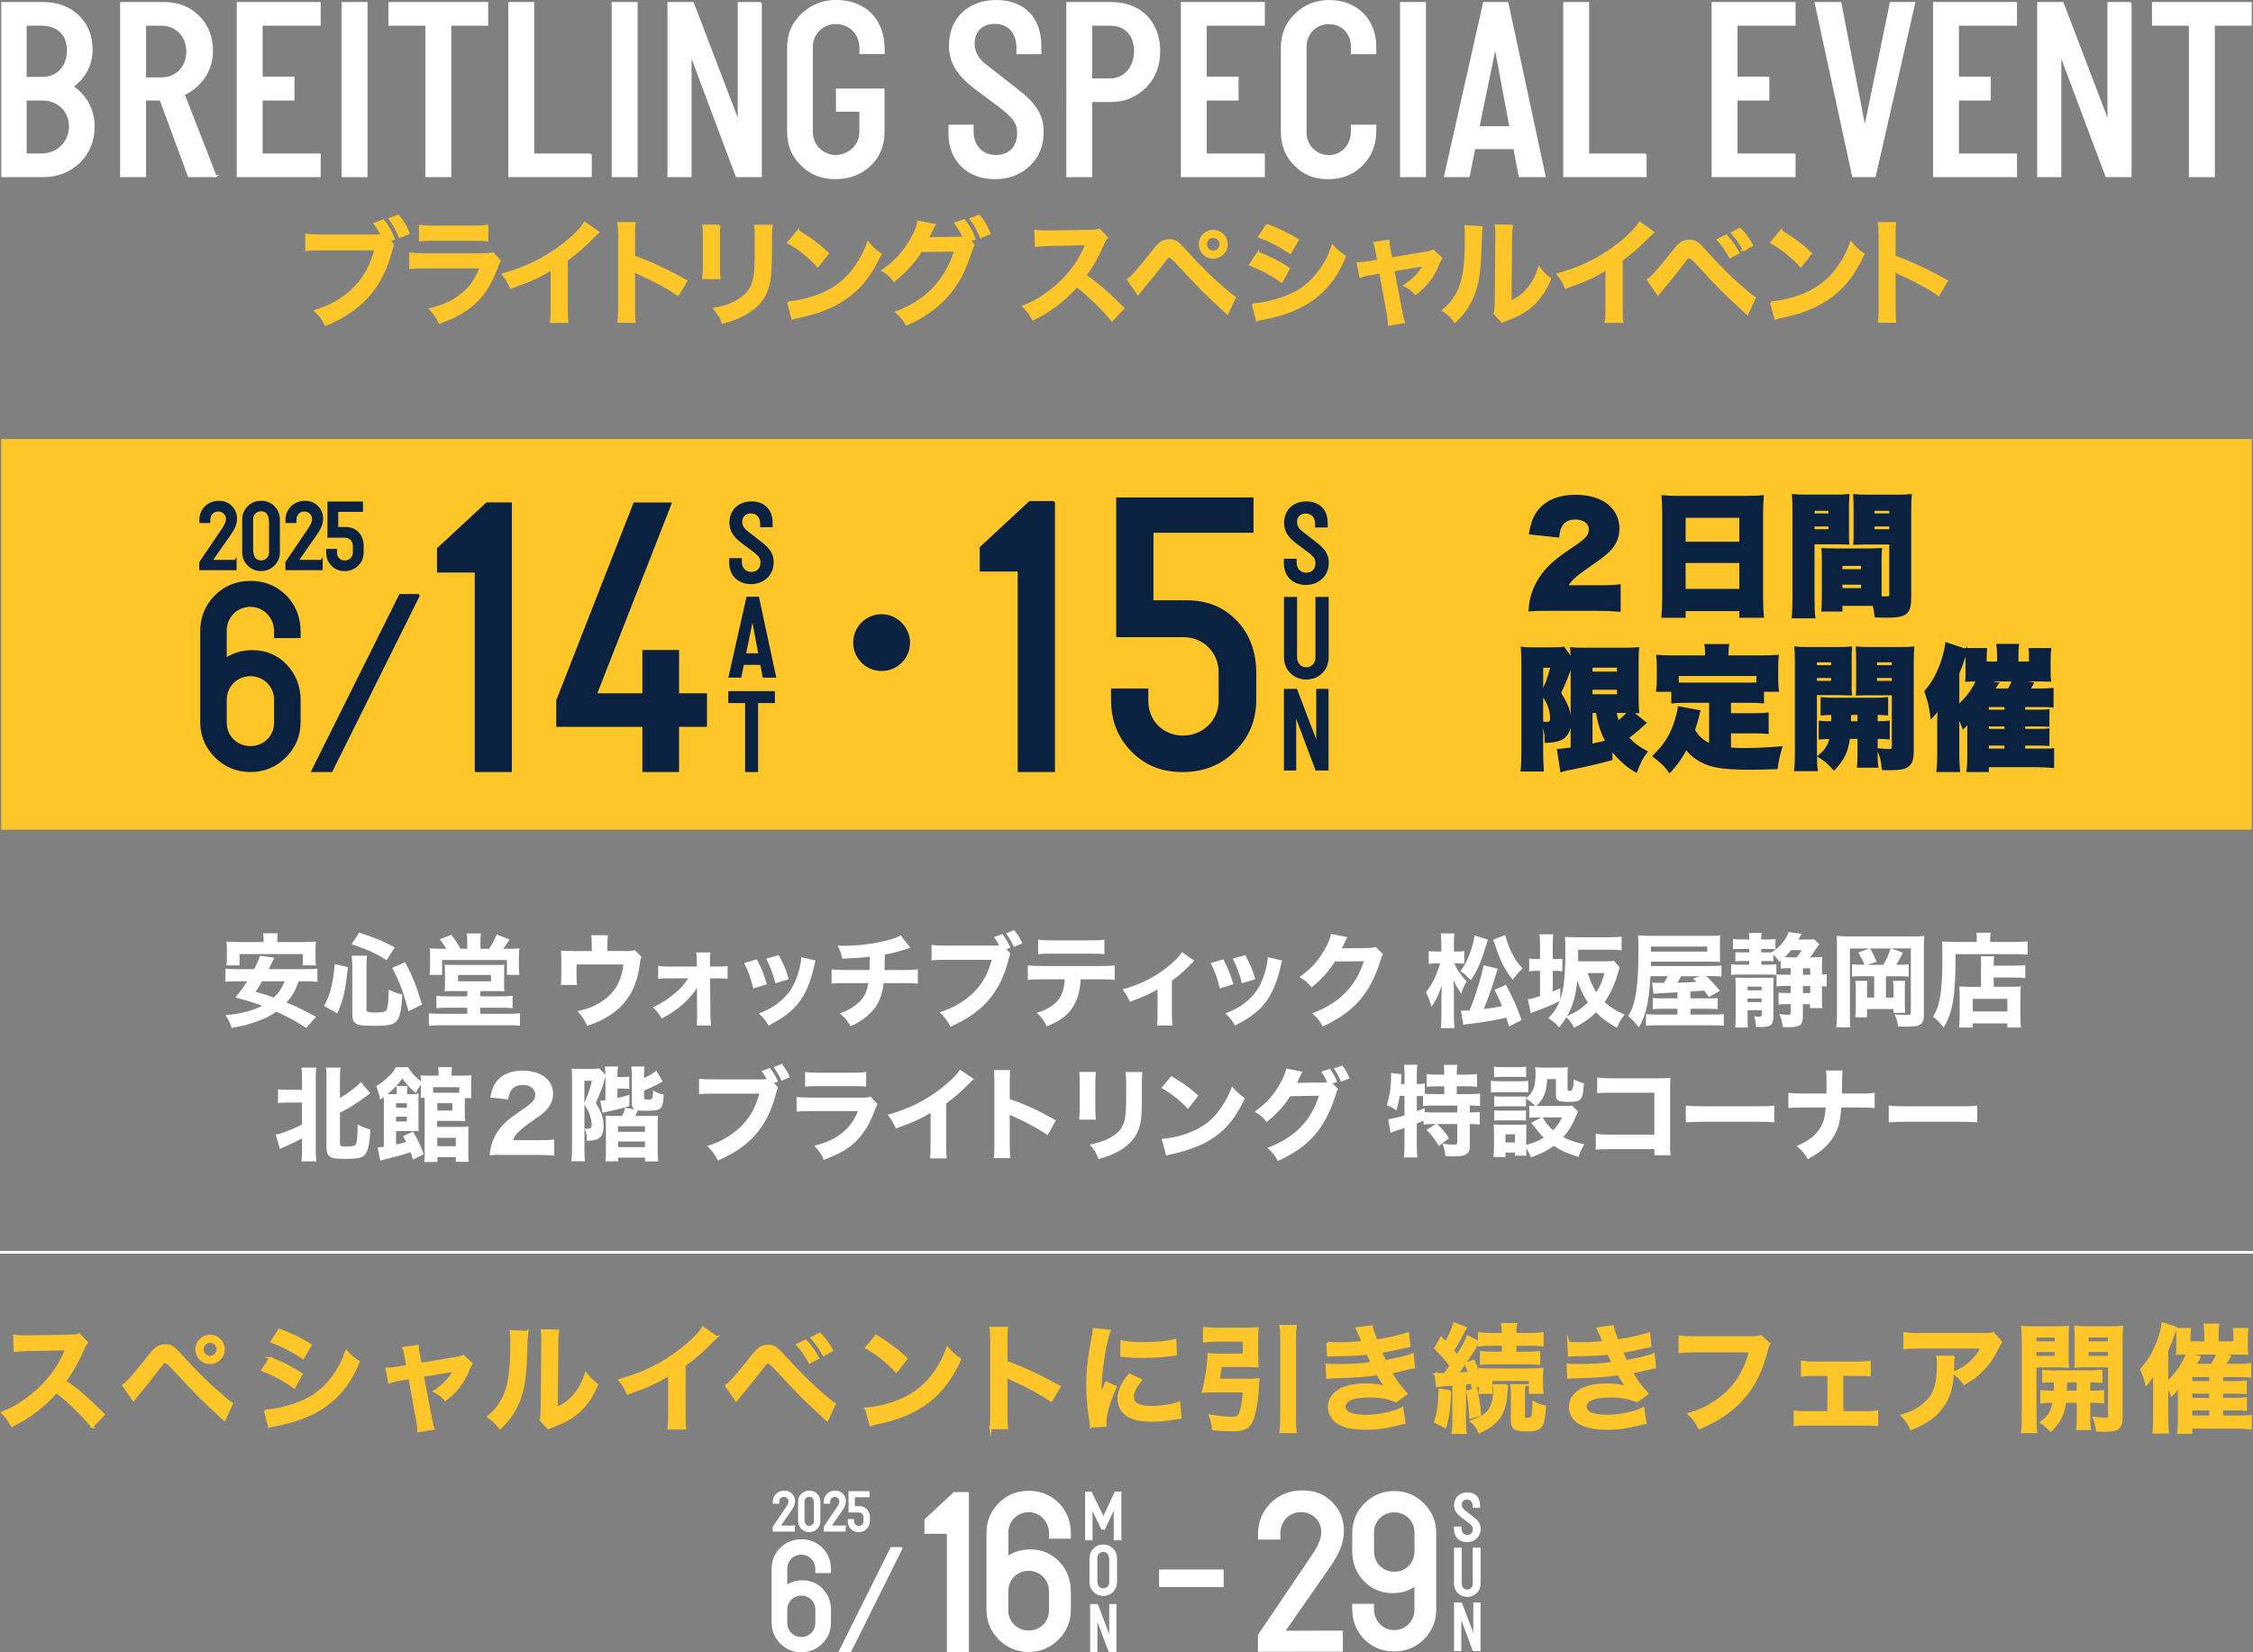 <?xml version="1.0" encoding="UTF-8"?><svg id="_レイヤー_2" xmlns="http://www.w3.org/2000/svg" viewBox="0 0 844.21 619.09"><rect x="0" y="0" width="844.21" height="619.09" fill="#808080" stroke="none"/><defs><style>.cls-1{fill:none;}.cls-1,.cls-2,.cls-3,.cls-4,.cls-5,.cls-6,.cls-7{stroke-miterlimit:10;}.cls-1,.cls-2,.cls-3,.cls-4,.cls-6{stroke:#fff;}.cls-2{stroke-width:.45px;}.cls-2,.cls-3,.cls-4,.cls-8,.cls-6{fill:#fff;}.cls-3{stroke-width:.75px;}.cls-4{stroke-width:.5px;}.cls-5{fill:#ffc629;stroke:#ffc629;stroke-width:.9px;}.cls-7{fill:#0a2240;stroke:#0a2240;stroke-width:.78px;}</style></defs><g id="_レイヤー_1-2"><rect class="cls-5" x=".91" y="164.94" width="842.39" height="145.48"/></g><g id="_特典"><path class="cls-3" d="M29.75,60.66c-3.62,3.53-8.2,5.34-13.73,5.34H.85V1.14h15.26c5.34,0,9.73,1.62,13.16,4.86,3.34,3.24,5.06,7.44,5.06,12.5,0,5.72-2.58,10.59-7.25,13.93,5.06,3.34,8.01,8.77,8.01,14.98,0,5.25-1.81,9.73-5.34,13.26ZM9.62,9.25v19.93h6.2c5.72,0,9.63-4.1,9.63-10.21s-3.72-9.73-10.11-9.73h-5.72ZM9.62,37.29v20.6h6.01c6.01,0,10.59-4.67,10.59-10.49s-4.29-10.11-10.4-10.11h-6.2Z"/><path class="cls-3" d="M80.78,66h-10.02l-10.59-28.71h-5.82v28.71h-8.97V1.14h16.21c5.15,0,9.44,1.72,12.78,5.06s5.06,7.63,5.06,12.78c0,7.15-3.82,13.07-10.59,16.41l11.92,30.62ZM54.36,9.25v20.13h6.1c5.63,0,9.73-4.2,9.73-10.02s-4.01-10.11-9.73-10.11h-6.1Z"/><path class="cls-3" d="M119.79,57.89v8.11h-30.71V1.14h30.71v8.11h-21.75v19.84h11.92v8.2h-11.92v20.6h21.75Z"/><path class="cls-3" d="M137.34,1.14v64.86h-8.97V1.14h8.97Z"/><path class="cls-3" d="M168.72,9.25v56.75h-8.97V9.25h-13.83V1.14h36.63v8.11h-13.83Z"/><path class="cls-3" d="M221.37,57.89v8.11h-30.52V1.14h8.97v56.75h21.56Z"/><path class="cls-3" d="M238.54,1.14v64.86h-8.97V1.14h8.97Z"/><path class="cls-3" d="M285.09,1.14v64.86h-9.06l-17.07-45.5h-.19v45.5h-8.3V1.14h9.16l16.98,44.45h.19V1.14h8.3Z"/><path class="cls-3" d="M322.38,49.59v-8.11h-8.77v-7.92h17.46v15.83c0,5.06-1.72,9.25-5.15,12.5-3.43,3.24-7.73,4.86-12.97,4.86-4.96,0-9.16-1.62-12.49-4.96-3.43-3.24-5.15-7.34-5.15-12.4v-31.67c0-4.86,1.72-8.97,5.25-12.3,3.53-3.34,7.73-5.06,12.69-5.06,10.78,0,17.84,6.96,17.84,17.93v1.62h-8.68v-1.72c0-5.63-3.91-9.54-9.25-9.54-4.96,0-8.97,3.91-8.97,8.97v31.95c0,4.86,4.01,8.87,8.97,8.87s9.25-4.01,9.25-8.87Z"/><path class="cls-3" d="M375.13,40.24l-9.44-7.06c-7.15-5.44-9.73-10.02-9.73-16.21,0-10.02,7.15-16.6,17.36-16.6s16.5,6.39,16.5,16.79v2.77h-8.58v-2c0-5.72-3.24-9.35-8.49-9.35-4.86,0-7.92,3.05-7.92,7.73,0,3.15,1.43,5.82,4.48,8.2l12.02,9.35c6.87,5.34,9.35,9.63,9.35,15.64,0,5.06-1.72,9.25-5.06,12.4-3.43,3.24-7.73,4.86-12.88,4.86-10.02,0-16.98-6.68-16.98-16.69v-2.96h8.68v2.19c0,5.44,3.62,9.16,8.68,9.16s8.39-3.24,8.39-8.58c0-3.53-1.34-5.72-6.39-9.63Z"/><path class="cls-3" d="M408.89,37.86v28.14h-8.97V1.14h16.31c10.97,0,18.12,7.06,18.12,18.03,0,5.44-1.72,9.82-5.15,13.35-3.53,3.53-7.82,5.34-13.07,5.34h-7.25ZM408.89,9.25v20.51h7.06c5.44,0,9.35-4.48,9.35-10.59s-3.62-9.92-9.35-9.92h-7.06Z"/><path class="cls-3" d="M473.56,57.89v8.11h-30.71V1.14h30.71v8.11h-21.75v19.84h11.92v8.2h-11.92v20.6h21.75Z"/><path class="cls-3" d="M506.56,47.11h8.77v1.72c0,5.25-1.62,9.54-4.96,12.88-3.34,3.34-7.54,5.06-12.69,5.06s-9.06-1.62-12.4-4.96-4.96-7.44-4.96-12.4v-31.67c0-4.86,1.72-8.97,5.15-12.3,3.43-3.34,7.63-5.06,12.59-5.06s9.25,1.62,12.5,4.77c3.15,3.24,4.77,7.44,4.77,12.5v2.29h-8.77v-2.38c0-5.25-3.62-8.87-8.68-8.87s-8.68,3.91-8.68,8.87v32.14c0,4.86,3.82,8.77,8.68,8.77s8.68-3.91,8.68-9.16v-2.19Z"/><path class="cls-3" d="M533.94,1.14v64.86h-8.97V1.14h8.97Z"/><path class="cls-3" d="M564.84,1.14l13.93,64.86h-9.35l-2-10.49h-14.98l-2.1,10.49h-8.87l14.59-64.86h8.77ZM553.97,47.68h12.02l-5.63-30.05h-.19l-6.2,30.05Z"/><path class="cls-3" d="M616.63,57.89v8.11h-30.52V1.14h8.97v56.75h21.56Z"/><path class="cls-3" d="M672.43,57.89v8.11h-30.71V1.14h30.71v8.11h-21.75v19.84h11.92v8.2h-11.92v20.6h21.75Z"/><path class="cls-3" d="M717.26,1.14l-14.78,64.86h-8.11l-14.02-64.86h9.25l9.06,46.74h.19l9.63-46.74h8.78Z"/><path class="cls-3" d="M755.41,57.89v8.11h-30.71V1.14h30.71v8.11h-21.75v19.84h11.92v8.2h-11.92v20.6h21.75Z"/><path class="cls-3" d="M798.34,1.14v64.86h-9.06l-17.07-45.5h-.19v45.5h-8.3V1.14h9.16l16.98,44.45h.19V1.14h8.3Z"/><path class="cls-3" d="M829.53,9.25v56.75h-8.97V9.25h-13.83V1.14h36.63v8.11h-13.83Z"/><path class="cls-5" d="M147.28,91.75c-.34.65-.47,1.03-.73,1.94-3.36,13.55-11.1,22.38-24.48,27.93-1.12-2.24-1.85-3.23-3.79-5.12,11.92-3.7,19.71-11.7,22.46-23.15h-20.48c-3.18,0-4,.04-5.42.26v-5.59c1.55.26,2.58.3,5.51.3h19.75c1.55,0,2.28-.04,3.1-.13-.73-1.55-1.55-2.84-2.67-4.35l3.14-1.16c1.68,2.19,2.67,3.96,3.83,6.8l-1.72.69,1.51,1.59ZM149.82,88.69c-1.03-2.54-2.24-4.73-3.7-6.67l3.1-1.16c1.76,2.28,2.8,4,3.79,6.54l-3.18,1.29Z"/><path class="cls-5" d="M187.17,97.73c-.43.77-.69,1.38-1.2,2.71-2.24,6.33-5.51,11.1-9.98,14.54-3.06,2.37-5.85,3.83-11.27,5.85-.95-2.15-1.46-2.88-3.36-4.99,5.25-1.33,8.65-2.93,11.96-5.68,3.18-2.67,5.03-5.29,6.93-10.07h-20.96c-2.88,0-3.96.04-5.51.22v-5.25c1.64.26,2.58.3,5.59.3h20.48c2.67,0,3.53-.09,4.86-.39l2.45,2.75ZM157.44,84.69c1.42.26,2.32.3,5.03.3h15.02c2.71,0,3.61-.04,5.03-.3v5.29c-1.33-.17-2.15-.22-4.95-.22h-15.19c-2.8,0-3.61.04-4.95.22v-5.29Z"/><path class="cls-5" d="M224.06,87.02c-.73.65-.95.82-1.59,1.51-3.23,3.36-6.45,6.15-10.16,8.86v18.37c0,2.37.04,3.61.22,4.78h-6.02c.22-1.25.26-2.11.26-4.65v-15.15c-5.03,3.01-7.44,4.13-15.36,6.97-.9-2.24-1.38-2.97-2.88-4.91,8.52-2.32,15.75-5.89,22.59-11.19,3.83-2.97,6.76-5.94,8-8.05l4.95,3.44Z"/><path class="cls-5" d="M231.8,120.45c.22-1.38.26-2.54.26-4.82v-27.58c0-2.11-.09-3.23-.26-4.39h5.89c-.17,1.29-.17,1.85-.17,4.52v8c5.89,2.07,12.65,5.21,19.53,9.08l-3.01,5.08c-3.57-2.45-8.05-4.91-15.23-8.22-.99-.47-1.12-.52-1.46-.73.13,1.21.17,1.72.17,2.93v11.36c0,2.24.04,3.36.17,4.78h-5.89Z"/><path class="cls-5" d="M269.5,84.61c-.17,1.2-.17,1.59-.17,3.87v11.88c0,2.15,0,2.71.17,3.79h-5.89c.13-.99.21-2.32.21-3.87v-11.83c0-2.19-.04-2.75-.17-3.87l5.85.04ZM289.04,84.65c-.17,1.08-.22,1.55-.22,4v5.81c-.04,6.71-.34,10.33-1.12,13.04-1.25,4.3-4,7.53-8.48,10.03-2.28,1.29-4.43,2.15-8.39,3.31-.77-2.11-1.2-2.84-3.01-5.12,4.22-.82,6.71-1.72,9.29-3.44,4.04-2.67,5.46-5.29,5.94-10.97.17-1.85.21-3.74.21-7.19v-5.38c0-2.19-.04-3.1-.21-4.09h5.98Z"/><path class="cls-5" d="M295.37,113.35c3.7-.22,8.82-1.46,12.74-3.18,5.38-2.32,9.38-5.64,12.78-10.54,1.89-2.75,3.1-5.12,4.39-8.61,1.68,2.02,2.37,2.67,4.56,4.22-3.66,7.87-7.75,12.95-13.64,16.87-4.39,2.93-9.72,5.03-16.39,6.45-1.72.34-1.85.39-2.84.73l-1.59-5.94ZM299.03,86.63c5.12,3.18,7.79,5.16,11.1,8.3l-3.7,4.69c-3.44-3.66-6.97-6.5-10.97-8.74l3.57-4.26Z"/><path class="cls-5" d="M364.74,91.79c-.39.56-.6,1.08-1.08,2.58-2.54,7.66-4.6,11.49-8.65,16.26-3.83,4.39-9.12,8.18-15.32,10.89-1.12-2.02-1.89-2.97-3.66-4.52,11.27-4.3,18.55-12.01,21.99-23.19l-12.95.17c-2.41,3.96-6.5,8.43-10.07,11.06-1.29-1.76-1.94-2.32-4.17-3.7,4.65-3.1,8.09-6.97,11.14-12.48,1.29-2.32,2.07-4.35,2.19-5.72l5.9,1.2c-.3.39-.34.47-.73,1.29-.34.77-.73,1.64-1.16,2.5-.21.39-.21.43-.3.6l-.34.65c.52-.04,1.2-.09,2.07-.09l9.42-.13c1.16,0,1.89-.04,2.24-.09-.99-2.15-1.76-3.53-3.14-5.38l3.18-1.08c1.68,2.24,2.67,3.96,3.83,6.8l-1.85.69,1.46,1.68ZM367.53,88.69c-1.03-2.54-2.28-4.73-3.7-6.67l3.1-1.08c1.76,2.28,2.75,4,3.79,6.54l-3.18,1.2Z"/><path class="cls-5" d="M416.68,119.93c-3.57-4.39-8.52-9.21-13.21-12.78-4.86,5.42-9.81,9.21-16.39,12.44-1.2-2.24-1.72-2.93-3.49-4.78,3.31-1.29,5.38-2.45,8.61-4.73,6.5-4.56,11.66-10.8,14.46-17.51l.47-1.12q-.69.04-14.24.26c-2.07.04-3.23.13-4.69.34l-.17-5.51c1.2.22,2.02.26,3.79.26h1.03l15.15-.22c2.41-.04,2.75-.09,3.83-.47l2.84,2.93c-.56.65-.9,1.25-1.38,2.32-1.98,4.6-4.09,8.35-6.71,11.88,2.71,1.81,5.03,3.61,7.96,6.24q1.08.95,6.28,5.98l-4.13,4.48Z"/><path class="cls-5" d="M422.75,104.74c1.25-.69,3.49-3.23,9.25-10.46,1.46-1.89,2.37-2.84,3.23-3.4.9-.56,1.89-.82,2.93-.82,2.15,0,3.14.69,6.41,4.39,5.12,5.68,9.12,9.6,13.94,13.73,2.45,2.15,3.14,2.67,4.09,3.27l-2.71,5.9c-8.05-7.36-10.24-9.55-18.2-18.2q-2.75-3.01-3.49-3.01c-.69,0-.86.13-2.62,2.5-1.76,2.37-5.38,6.84-7.7,9.6-.69.82-.86,1.03-1.46,1.81l-3.66-5.29ZM459.58,91.49c0,2.75-2.24,4.99-4.99,4.99s-4.95-2.24-4.95-4.99,2.24-4.95,4.95-4.95,4.99,2.24,4.99,4.95ZM451.79,91.49c0,1.55,1.25,2.84,2.8,2.84s2.84-1.29,2.84-2.84-1.25-2.8-2.84-2.8-2.8,1.25-2.8,2.8Z"/><path class="cls-5" d="M471.42,94.76c4.43,1.76,7.75,3.44,11.45,5.85l-2.67,4.86c-3.44-2.54-7.27-4.6-11.66-6.33l2.88-4.39ZM469.49,114.04c3.27-.04,7.96-1.08,12.44-2.8,5.34-2.07,8.99-4.86,12.44-9.47,2.32-3.1,3.66-5.68,4.99-9.51,1.76,1.85,2.41,2.41,4.47,3.83-1.98,4.78-3.79,7.75-6.45,10.89-5.47,6.28-12.78,10.11-23.36,12.22-1.55.3-2.15.43-3.01.69l-1.51-5.85ZM474.74,84.35c4.43,1.72,7.83,3.36,11.45,5.55l-2.75,4.73c-3.92-2.62-7.75-4.65-11.49-5.94l2.8-4.35Z"/><path class="cls-5" d="M515.88,94.29c-.34-1.85-.43-2.28-.82-3.23l5.12-.77c0,.86.13,1.81.43,3.31l.65,3.31,12.87-2.15c1.25-.17,1.98-.39,2.84-.73l3.01,2.71c-.39.56-.65,1.03-1.08,2.07-1.89,4.78-4.35,8-8.48,11.19-1.55-1.64-2.19-2.11-4-3.06,3.18-1.98,5.55-4.47,7.31-7.7q-.52.13-1.59.3l-10.11,1.68,3.05,15.92q.43,2.37.82,3.49l-5.38.95c0-1.12-.09-2.07-.34-3.49l-2.93-16.05-3.7.6c-1.51.26-2.54.52-3.79.95l-.9-4.91c1.38,0,2.45-.13,4.09-.39l3.57-.6-.65-3.4Z"/><path class="cls-5" d="M555.04,85.17q-.17,1.2-.43,9.64c-.3,8.39-1.25,13.25-3.49,17.68-1.46,2.97-3.1,5.16-5.94,7.96-1.68-2.15-2.32-2.8-4.35-4.17,2.11-1.72,3.14-2.88,4.43-4.95,3.1-4.95,4.09-10.5,4.09-22.55,0-2.37,0-2.75-.17-3.92l5.85.3ZM566.44,84.65c-.21,1.25-.26,1.98-.3,4.09l-.22,24.48c3.01-1.42,4.73-2.71,6.58-4.91,1.98-2.32,3.23-4.69,4.22-7.87,1.51,1.94,2.07,2.5,4.04,4.04-1.76,4.26-4,7.49-6.84,10.03-2.45,2.11-4.69,3.4-9.17,5.16-.95.34-1.29.52-1.85.77l-2.75-2.93c.3-1.25.34-2.19.39-4.56l.21-24.27v-1.29c0-1.08-.04-2.02-.17-2.84l5.85.09Z"/><path class="cls-5" d="M619.33,87.02c-.73.65-.95.82-1.59,1.51-3.23,3.36-6.45,6.15-10.15,8.86v18.37c0,2.37.04,3.61.21,4.78h-6.02c.22-1.25.26-2.11.26-4.65v-15.15c-5.03,3.01-7.44,4.13-15.36,6.97-.9-2.24-1.38-2.97-2.88-4.91,8.52-2.32,15.75-5.89,22.59-11.19,3.83-2.97,6.76-5.94,8-8.05l4.95,3.44Z"/><path class="cls-5" d="M617.57,104.87c1.25-.65,3.49-3.18,9.25-10.41,1.46-1.89,2.37-2.84,3.23-3.4.9-.56,1.89-.82,2.93-.82,2.15,0,3.14.69,6.41,4.39,5.12,5.64,9.12,9.6,13.94,13.73,2.45,2.15,3.14,2.67,4.09,3.23l-2.71,5.9c-8.05-7.32-10.24-9.51-18.2-18.16q-2.75-3.01-3.49-3.01c-.69,0-.86.13-2.62,2.5-1.76,2.37-5.38,6.84-7.7,9.6-.69.82-.86,1.03-1.46,1.76l-3.66-5.29ZM646.79,88.35c1.89,2.02,3.06,3.66,4.52,6.33l-3.01,1.59c-1.42-2.62-2.62-4.35-4.52-6.41l3.01-1.51ZM653.45,93.56c-1.29-2.37-2.71-4.39-4.39-6.24l2.88-1.51c1.98,1.98,3.14,3.61,4.48,6.07l-2.97,1.68Z"/><path class="cls-5" d="M663.7,113.35c3.7-.22,8.82-1.46,12.74-3.18,5.38-2.32,9.38-5.64,12.78-10.54,1.89-2.75,3.1-5.12,4.39-8.61,1.68,2.02,2.37,2.67,4.56,4.22-3.66,7.87-7.75,12.95-13.64,16.87-4.39,2.93-9.73,5.03-16.39,6.45-1.72.34-1.85.39-2.84.73l-1.59-5.94ZM667.36,86.63c5.12,3.18,7.79,5.16,11.1,8.3l-3.7,4.69c-3.44-3.66-6.97-6.5-10.97-8.74l3.57-4.26Z"/><path class="cls-5" d="M704.11,120.45c.22-1.38.26-2.54.26-4.82v-27.58c0-2.11-.09-3.23-.26-4.39h5.9c-.17,1.29-.17,1.85-.17,4.52v8c5.89,2.07,12.65,5.21,19.54,9.08l-3.01,5.08c-3.57-2.45-8.05-4.91-15.23-8.22-.99-.47-1.12-.52-1.46-.73.13,1.21.17,1.72.17,2.93v11.36c0,2.24.04,3.36.17,4.78h-5.9Z"/><path class="cls-5" d="M34.59,534.53c-3.64-4.47-8.68-9.38-13.46-13.02-4.95,5.52-10,9.38-16.7,12.67-1.23-2.28-1.75-2.98-3.55-4.87,3.38-1.31,5.48-2.5,8.77-4.82,6.62-4.65,11.88-11,14.73-17.84l.48-1.14q-.7.04-14.51.26c-2.1.04-3.29.13-4.78.35l-.18-5.61c1.23.22,2.06.26,3.86.26h1.05l15.43-.22c2.46-.04,2.81-.09,3.9-.48l2.89,2.98c-.57.66-.92,1.27-1.4,2.37-2.02,4.69-4.16,8.5-6.84,12.1,2.76,1.84,5.13,3.68,8.11,6.36q1.1.96,6.4,6.09l-4.21,4.56Z"/><path class="cls-5" d="M46.25,519.06c1.27-.7,3.55-3.29,9.43-10.65,1.49-1.93,2.41-2.89,3.29-3.46.92-.57,1.93-.83,2.98-.83,2.19,0,3.2.7,6.53,4.47,5.22,5.79,9.29,9.78,14.2,13.98,2.5,2.19,3.2,2.72,4.16,3.33l-2.76,6.01c-8.2-7.5-10.43-9.73-18.54-18.54q-2.81-3.07-3.55-3.07c-.7,0-.88.13-2.67,2.54-1.8,2.41-5.48,6.97-7.85,9.78-.7.83-.88,1.05-1.49,1.84l-3.73-5.39ZM83.78,505.56c0,2.81-2.28,5.08-5.08,5.08s-5.04-2.28-5.04-5.08,2.28-5.04,5.04-5.04,5.08,2.28,5.08,5.04ZM75.84,505.56c0,1.58,1.27,2.89,2.85,2.89s2.89-1.31,2.89-2.89-1.27-2.85-2.89-2.85-2.85,1.27-2.85,2.85Z"/><path class="cls-5" d="M101.31,508.89c4.52,1.8,7.89,3.51,11.66,5.96l-2.72,4.95c-3.51-2.59-7.41-4.69-11.88-6.44l2.94-4.47ZM99.34,528.53c3.33-.04,8.11-1.1,12.67-2.85,5.44-2.1,9.16-4.95,12.67-9.64,2.37-3.16,3.73-5.79,5.09-9.69,1.8,1.88,2.46,2.46,4.56,3.9-2.02,4.87-3.86,7.89-6.58,11.09-5.57,6.4-13.02,10.3-23.8,12.45-1.58.31-2.19.44-3.07.7l-1.53-5.96ZM104.69,498.28c4.52,1.75,7.98,3.42,11.66,5.66l-2.81,4.82c-3.99-2.67-7.89-4.73-11.71-6.05l2.85-4.43Z"/><path class="cls-5" d="M152.08,508.41c-.35-1.89-.44-2.32-.83-3.29l5.22-.79c0,.88.13,1.84.44,3.38l.66,3.38,13.11-2.19c1.27-.17,2.02-.39,2.89-.75l3.07,2.76c-.39.57-.66,1.05-1.1,2.1-1.93,4.87-4.43,8.15-8.64,11.4-1.58-1.67-2.24-2.15-4.08-3.11,3.24-2.02,5.65-4.56,7.45-7.85q-.53.13-1.62.31l-10.3,1.71,3.11,16.22q.44,2.41.83,3.55l-5.48.96c0-1.14-.09-2.1-.35-3.55l-2.98-16.35-3.77.61c-1.53.26-2.59.53-3.86.96l-.92-5c1.4,0,2.5-.13,4.16-.39l3.64-.61-.66-3.46Z"/><path class="cls-5" d="M197.45,499.11q-.18,1.23-.44,9.82c-.31,8.55-1.27,13.5-3.55,18.02-1.49,3.03-3.16,5.26-6.05,8.11-1.71-2.19-2.37-2.85-4.43-4.25,2.15-1.75,3.2-2.94,4.52-5.04,3.16-5.04,4.16-10.7,4.16-22.97,0-2.41,0-2.81-.18-3.99l5.96.31ZM209.07,498.59c-.22,1.27-.26,2.02-.31,4.17l-.22,24.94c3.07-1.45,4.82-2.76,6.71-5,2.02-2.37,3.29-4.78,4.3-8.02,1.53,1.97,2.1,2.54,4.12,4.12-1.8,4.34-4.08,7.63-6.97,10.21-2.5,2.15-4.78,3.46-9.34,5.26-.96.35-1.32.53-1.89.79l-2.81-2.98c.31-1.27.35-2.24.39-4.65l.22-24.72v-1.32c0-1.1-.04-2.06-.18-2.89l5.96.09Z"/><path class="cls-5" d="M268.43,501c-.75.66-.96.83-1.62,1.53-3.29,3.42-6.58,6.27-10.35,9.03v18.72c0,2.41.04,3.68.22,4.87h-6.14c.22-1.27.26-2.15.26-4.73v-15.43c-5.13,3.07-7.58,4.21-15.65,7.1-.92-2.28-1.4-3.02-2.94-5,8.68-2.37,16.04-6.01,23.02-11.4,3.9-3.02,6.88-6.05,8.15-8.2l5.04,3.51Z"/><path class="cls-5" d="M272.11,519.19c1.27-.66,3.55-3.24,9.43-10.61,1.49-1.93,2.41-2.89,3.29-3.46.92-.57,1.93-.83,2.98-.83,2.19,0,3.2.7,6.53,4.47,5.22,5.74,9.29,9.78,14.2,13.98,2.5,2.19,3.2,2.72,4.16,3.29l-2.76,6.01c-8.2-7.45-10.43-9.69-18.54-18.5q-2.81-3.07-3.55-3.07c-.7,0-.88.13-2.67,2.54-1.8,2.41-5.48,6.97-7.85,9.78-.7.83-.88,1.05-1.49,1.8l-3.73-5.39ZM301.88,502.36c1.93,2.06,3.11,3.73,4.6,6.44l-3.07,1.62c-1.45-2.67-2.67-4.43-4.6-6.53l3.07-1.53ZM308.67,507.66c-1.31-2.41-2.76-4.47-4.47-6.36l2.94-1.53c2.02,2.02,3.2,3.68,4.56,6.18l-3.02,1.71Z"/><path class="cls-5" d="M324.58,527.83c3.77-.22,8.99-1.49,12.98-3.24,5.48-2.37,9.56-5.74,13.02-10.74,1.93-2.81,3.16-5.22,4.47-8.77,1.71,2.06,2.41,2.72,4.65,4.3-3.73,8.02-7.89,13.2-13.9,17.18-4.47,2.98-9.91,5.13-16.7,6.58-1.75.35-1.88.39-2.89.75l-1.62-6.05ZM328.31,500.6c5.22,3.24,7.94,5.26,11.31,8.46l-3.77,4.78c-3.51-3.73-7.1-6.62-11.18-8.9l3.64-4.34Z"/><path class="cls-5" d="M371.23,535.06c.22-1.4.26-2.59.26-4.91v-28.1c0-2.15-.09-3.29-.26-4.47h6.01c-.18,1.31-.18,1.88-.18,4.6v8.15c6.01,2.1,12.89,5.3,19.9,9.25l-3.07,5.17c-3.64-2.5-8.2-5-15.52-8.37-1.01-.48-1.14-.53-1.49-.75.13,1.23.18,1.75.18,2.98v11.57c0,2.28.04,3.42.18,4.87h-6.01Z"/><path class="cls-5" d="M408.84,534.45c-.04-.79-.09-1.05-.22-2.06-.83-5.3-1.14-8.68-1.14-13.11,0-5.65.53-10.65,1.8-17.14.48-2.46.57-2.89.66-4.08l5.79.61c-1.05,2.59-2.06,7.5-2.76,13.11-.44,3.29-.61,5.87-.66,9.69,0,.96-.04,1.32-.09,2.41.48-1.53.57-1.84,2.28-5.79l3.51,1.58c-2.41,5.09-3.9,10.17-3.9,13.28,0,.26,0,.61.04,1.18l-5.3.31ZM427.52,517.13c-2.19,2.54-3.11,4.43-3.11,6.31,0,2.5,2.41,3.81,6.97,3.81,3.86,0,7.67-.61,10.43-1.67l.44,5.57c-.61.04-.79.09-1.8.26-3.51.57-6.18.83-9.07.83-5.44,0-8.94-1.23-10.87-3.81-.83-1.1-1.32-2.72-1.32-4.3,0-2.85,1.32-5.79,4.03-9.03l4.3,2.02ZM420.28,502.62c1.97.53,4.3.7,8.11.7,4.87,0,9.03-.39,11.92-1.18l.26,5.3c-.35.04-1.01.13-3.11.39-2.81.35-6.14.53-9.38.53s-3.24,0-7.89-.48l.09-5.26Z"/><path class="cls-5" d="M467.89,517.04c1.58,0,2.54-.04,3.59-.18-.09.88-.13,1.18-.18,2.32-.26,6.01-1.18,11-2.59,13.72-1.1,2.19-2.98,2.94-7.19,2.94-2.06,0-4.12-.13-6.93-.39-.22-2.02-.48-3.07-1.14-5,3.33.57,5.79.83,8.11.83,1.71,0,2.46-.26,2.85-1.1.88-1.75,1.4-4.52,1.75-8.94h-12.1c-1.23,0-2.24.04-3.24.13,1.18-4.43,1.97-9.69,2.1-13.94.96.13,1.88.18,3.42.18h9.78v-5.35h-10.3c-1.62,0-3.16.09-4.6.26v-4.87c1.32.18,2.89.26,4.65.26h11c1.71,0,3.03-.04,4.25-.18-.09,1.1-.13,2.1-.13,3.55v7.19c0,1.45.04,2.37.13,3.42-1.1-.09-2.5-.13-3.9-.13h-9.78c-.26,1.88-.53,3.38-.92,5.26h11.35ZM485.43,496.88c-.22,1.58-.26,2.59-.26,4.87v29.15c0,2.63.04,3.86.26,5.61h-5.57c.22-1.84.31-3.07.31-5.61v-29.15c0-2.28-.04-3.16-.31-4.87h5.57Z"/><path class="cls-5" d="M497.44,503.19c1.27.13,2.28.17,4.21.17,3.33,0,5.7-.13,9.03-.48q-.13-.35-.48-1.14c-1.1-2.54-1.71-3.9-1.75-3.99l5.48-.75c.18,1.1.61,2.41,1.8,5.3,3.73-.48,8.81-1.62,11.84-2.63l.44,4.65q-.44.09-1.49.31c-2.94.7-7.8,1.67-9.16,1.84.7,1.62.96,2.19,1.71,3.59,3.77-.79,5.79-1.23,6.05-1.27,2.5-.61,3.03-.79,4.17-1.27l.44,4.78c-.83.13-1.75.31-2.76.57-1.8.44-3.24.75-4.3.96q-1.1.22-1.62.35c2.28,3.77,2.98,4.69,5.88,8.02l-3.86,2.76c-3.16-1.31-5.79-1.8-10.08-1.8-3.33,0-5.88.44-7.37,1.23-1.23.7-1.88,1.62-1.88,2.67s.75,2.06,1.88,2.54c1.4.61,3.73.96,6.27.96,4.56,0,10.74-1.31,13.5-2.85l.79,5.39q-.83.13-2.85.66c-3.73,1.01-7.37,1.49-11.22,1.49-5.04,0-8.24-.66-10.7-2.15-2.1-1.32-3.38-3.55-3.38-6.01s1.32-4.56,3.68-6.09c2.28-1.45,5.79-2.19,10.21-2.19,2.67,0,5.22.31,7.58.92-.7-.66-1.53-1.88-3.38-4.91-4.65.7-7.45.88-16.97,1.18-.75.04-1.05.04-1.8.13l-.18-4.78c1.27.18,1.53.18,4.52.18,4.6,0,8.24-.26,12.41-.83-.26-.53-.44-.79-.79-1.62-.44-.92-.57-1.18-.92-1.97-3.51.39-6.66.57-11.75.61-1.84,0-2.06.04-2.98.09l-.22-4.65Z"/><path class="cls-5" d="M543.34,521.29c-.26,6.09-.7,9.43-1.75,13.33l-3.77-1.88c1.14-3.59,1.45-5.61,1.71-12.01l3.81.57ZM537.95,514.81c.61.09.96.09,1.8.09h1.58q1.27-1.71,2.28-3.16c-1.62-2.28-3.29-4.16-5.74-6.62l2.19-3.81,1.67,1.8c1.53-2.59,2.63-5.13,3.2-7.15l4.21,1.62c-.31.44-.48.75-.92,1.62-1.36,2.67-2.67,5.04-3.9,6.79.83,1.01,1.05,1.27,1.71,2.06,2.54-4.03,3.33-5.52,3.95-7.28l3.95,2.15q-.53.7-2.1,3.33c-1.4,2.24-4.12,6.14-5.88,8.46,2.46-.13,3.2-.22,4.52-.35-.39-1.27-.61-1.8-1.27-3.38l2.98-1.05c1.18,2.67,1.93,4.95,2.5,7.32v-1.05c0-1.71-.04-2.32-.17-3.16.83.09,1.75.13,3.95.13h15.17c2.02,0,3.11-.04,4.21-.22-.09.96-.13,1.71-.13,3.11v2.63c0,1.36.04,2.32.18,3.11h-4.56v-4.82h-14.55v4.82h-4.25c.13-1.14.17-1.23.17-2.85l-2.85,1.01c-.13-.92-.22-1.27-.35-1.89-.96.13-1.31.18-2.63.31v13.85c0,2.19.04,3.29.26,4.6h-4.73c.22-1.45.26-2.54.26-4.6v-13.5c-.75.04-1.31.09-1.71.13-.88.04-1.45.09-1.71.13-1.58.09-2.06.13-2.76.26l-.48-4.47ZM553.16,520.5c.79,4.17.96,5.17,1.4,9.6l-3.55,1.05c-.26-4.65-.44-6.23-1.18-9.82l3.33-.83ZM564.6,519.06q-.09.83-.22,3.16c-.22,3.95-1.18,6.88-2.98,9.21-1.62,2.1-3.07,3.16-7.06,5.13-.7-1.71-1.62-2.89-2.98-4.03,3.59-1.27,4.95-2.1,6.4-3.77,1.45-1.67,2.19-4.25,2.19-7.67,0-.79-.04-1.27-.13-2.02h4.78ZM559.03,503.8c-2.28,0-3.64.04-4.78.22v-4.38c1.27.18,2.72.26,4.87.26h4.08v-.44c0-1.36-.09-2.28-.26-3.29h5.04c-.17.96-.26,1.84-.26,3.33v.39h5.35c2.06,0,3.68-.09,4.87-.26v4.38c-1.18-.18-2.41-.22-4.73-.22h-5.48v3.11h4.47c2.1,0,3.16-.04,4.47-.22v4.25c-1.1-.13-2.41-.22-4.43-.22h-12.8c-2.02,0-3.29.04-4.43.22v-4.25c1.27.17,2.37.22,4.47.22h3.73v-3.11h-4.17ZM571.22,519.06c-.18.92-.26,1.8-.26,3.11v8.55c0,.75.26.92,1.31.92.79,0,1.45-.18,1.67-.44.44-.53.66-2.19.75-5.7,1.36.79,2.72,1.27,4.17,1.53-.26,3.64-.57,5.44-1.1,6.58-.79,1.71-2.19,2.28-5.79,2.28-4.25,0-5.39-.75-5.39-3.64v-10.08c0-1.36-.04-2.28-.22-3.11h4.87Z"/><path class="cls-5" d="M587.75,503.19c1.27.13,2.28.17,4.21.17,3.33,0,5.7-.13,9.03-.48q-.13-.35-.48-1.14c-1.1-2.54-1.71-3.9-1.75-3.99l5.48-.75c.18,1.1.61,2.41,1.8,5.3,3.73-.48,8.81-1.62,11.84-2.63l.44,4.65q-.44.09-1.49.31c-2.94.7-7.8,1.67-9.16,1.84.7,1.62.96,2.19,1.71,3.59,3.77-.79,5.79-1.23,6.05-1.27,2.5-.61,3.03-.79,4.17-1.27l.44,4.78c-.83.13-1.75.31-2.76.57-1.8.44-3.24.75-4.3.96q-1.1.22-1.62.35c2.28,3.77,2.98,4.69,5.87,8.02l-3.86,2.76c-3.16-1.31-5.79-1.8-10.08-1.8-3.33,0-5.88.44-7.37,1.23-1.23.7-1.88,1.62-1.88,2.67s.75,2.06,1.88,2.54c1.4.61,3.73.96,6.27.96,4.56,0,10.74-1.31,13.5-2.85l.79,5.39q-.83.13-2.85.66c-3.73,1.01-7.37,1.49-11.22,1.49-5.04,0-8.24-.66-10.7-2.15-2.1-1.32-3.38-3.55-3.38-6.01s1.32-4.56,3.68-6.09c2.28-1.45,5.79-2.19,10.21-2.19,2.67,0,5.22.31,7.58.92-.7-.66-1.53-1.88-3.38-4.91-4.65.7-7.45.88-16.97,1.18-.75.04-1.05.04-1.8.13l-.18-4.78c1.27.18,1.53.18,4.52.18,4.6,0,8.24-.26,12.41-.83-.26-.53-.44-.79-.79-1.62-.44-.92-.57-1.18-.92-1.97-3.51.39-6.66.57-11.75.61-1.84,0-2.06.04-2.98.09l-.22-4.65Z"/><path class="cls-5" d="M662.84,503.54c-.39.75-.53,1.05-.75,1.97-2.19,8.37-4.78,13.63-8.99,18.37-4.3,4.82-8.99,8.02-16.31,11.18-1.23-2.37-1.8-3.2-3.86-5.22,3.86-1.23,6.36-2.37,9.6-4.47,6.84-4.43,11.13-10.61,13.28-19.11h-20.87c-2.94,0-3.95.04-5.52.26v-5.7c1.71.26,2.63.31,5.61.31h20.12c2.46,0,3.33-.09,4.69-.44l2.98,2.85Z"/><path class="cls-5" d="M690.28,529.19h8.94c2.06,0,2.85-.04,4.08-.26v4.91c-1.27-.13-2.15-.17-4.08-.17h-22.58c-1.97,0-2.85.04-4.08.17v-4.91c1.23.22,2.02.26,4.03.26h8.59v-14.12h-5.87c-1.62,0-2.54.04-4.03.26v-5.04c1.18.22,2.24.31,3.99.31h17.23c1.84,0,2.81-.09,4.03-.31v4.95c-1.18-.13-1.84-.18-3.99-.18h-6.27v14.12Z"/><path class="cls-5" d="M731.98,508.41c-.13.83-.13.88-.18,3.55-.17,7.5-1.36,11.71-4.34,15.52-2.63,3.38-5.83,5.61-11.31,7.89-1.14-2.37-1.71-3.16-3.46-5,3.55-1.05,5.52-2.02,7.67-3.73,4.47-3.55,5.87-7.32,5.87-15.61,0-1.32-.04-1.71-.22-2.63h5.96ZM749.77,502.88c-.61.75-.61.79-1.75,3.07-1.53,3.24-4.08,6.53-6.75,8.81-1.75,1.53-3.2,2.5-5.26,3.64-1.32-1.84-1.97-2.5-3.95-3.99,2.94-1.32,4.6-2.32,6.4-4.03,1.8-1.67,3.16-3.46,4.16-5.57h-23.01c-3.07,0-4.17.04-5.96.26v-5.48c1.67.26,3.02.35,6.05.35h22.88c2.63,0,3.02-.04,4.25-.39l2.94,3.33Z"/><path class="cls-5" d="M762.62,531.16c0,2.59.09,4.08.26,5.35h-5.13c.17-1.27.26-2.72.26-5.44v-28.93c0-2.28-.04-3.51-.17-4.91,1.23.13,2.37.18,4.51.18h7.98c2.28,0,3.29-.04,4.47-.18-.09,1.27-.13,2.54-.13,4.08v6.75c0,1.97.04,2.81.13,3.95-1.14-.09-2.5-.13-4.03-.13h-8.15v19.29ZM762.62,503.01h7.76v-2.32h-7.76v2.32ZM762.62,508.49h7.76v-2.37h-7.76v2.37ZM769.94,521.51c.09-1.53.09-2.02.09-4.03-2.02,0-3.2.04-4.38.17v-3.95c1.18.18,2.37.22,4.43.22h12.71c2.15,0,3.33-.04,4.56-.22v3.95c-1.18-.13-2.37-.17-4.56-.17v4.03h.66c2.19,0,3.29-.04,4.51-.18v4.03c-1.31-.17-2.41-.22-4.51-.22h-.66v6.49c0,2.02.04,2.76.22,3.73h-4.6c.18-1.05.22-1.84.22-3.77v-6.44h-4.91c-.48,4.65-1.93,7.54-5.3,10.83-1.14-1.23-2.02-1.97-3.51-3.03,2.94-2.28,4.17-4.25,4.69-7.8-2.28,0-3.51.04-4.65.22v-4.03c1.23.13,2.32.18,4.56.18h.44ZM774.1,517.48q0,1.97-.09,4.03h4.6v-4.03h-4.52ZM794.88,531.11c0,3.9-1.32,4.91-6.22,4.91-.79,0-1.4,0-2.85-.09-.26-1.97-.48-2.94-1.18-4.65,1.58.22,2.98.35,4.03.35,1.4,0,1.67-.18,1.67-1.14v-18.63h-8.59c-1.53,0-2.94.04-3.99.13.09-1.27.09-1.97.09-3.95v-6.75c0-1.67-.04-2.81-.13-4.08,1.23.13,2.24.18,4.47.18h8.37c2.19,0,3.29-.04,4.52-.18-.13,1.62-.18,2.67-.18,4.87v29.02ZM782.17,503.01h8.15v-2.32h-8.15v2.32ZM782.17,508.49h8.15v-2.37h-8.15v2.37Z"/><path class="cls-5" d="M832.59,530.81h7.06c2.06,0,2.67-.04,3.68-.18v4.47c-1.75-.18-3.29-.26-4.87-.26h-17.45v1.93h-4.74c.18-1.36.26-2.72.26-5v-9.91q0-.75.04-2.72c-.79,1.32-1.45,2.15-2.76,3.51-.7-1.67-1.01-2.24-1.8-3.29v11.97c0,2.32.04,3.68.22,5.35h-5.26c.22-1.71.26-2.94.26-5.22v-11.66c0-1.4.04-3.24.13-5.61-1.71,2.72-1.97,3.11-3.11,4.38-.44-2.02-1.1-3.86-1.84-5.48,3.02-3.38,5.13-7.1,6.75-11.92.66-2.02,1.1-3.9,1.23-5.26l4.82,1.58c-.31.79-.31.83-.7,2.1-.61,1.88-1.45,4.08-2.5,6.44v12.01c3.46-3.11,5.79-6.44,7.54-10.7l4.56,1.14c-.53,1.05-.75,1.45-1.67,2.98h6.22c1.05-1.45,1.84-2.85,2.24-4.12l4.56.88c-.7,1.23-1.49,2.54-1.97,3.24h5.52c1.75,0,2.89-.04,4.08-.22v4.43c-1.14-.13-2.15-.17-3.59-.17h-6.93v2.41h5.13c2.1,0,2.72-.04,3.73-.18v4.17c-1.27-.13-2.06-.18-3.68-.18h-5.17v2.46h5.17c2.02,0,2.72-.04,3.73-.17v4.16c-1.23-.13-2.06-.17-3.68-.17h-5.22v2.81ZM826.4,499.77c0-1.49-.09-2.54-.26-3.38h4.95c-.17.92-.22,1.88-.22,3.42v3.2h6.44v-2.02c0-1.27-.04-2.06-.13-2.98h4.82c-.13.96-.17,1.93-.17,3.33v2.94c0,1.67,0,2.02.13,2.85-1.4-.04-1.71-.04-3.11-.04h-19.95c-1.53,0-2.15,0-3.07.09.09-.96.09-1.49.09-2.98v-3.33c0-1.05-.04-1.88-.17-2.85h4.73c-.09.96-.13,1.88-.13,3.02v1.97h6.05v-3.24ZM828.24,517.92v-2.41h-7.23v2.41h7.23ZM821.01,524.19h7.23v-2.46h-7.23v2.46ZM821.01,530.81h7.23v-2.81h-7.23v2.81Z"/><path class="cls-7" d="M394.91,188.12v100.76h-13.19v-75.13h-14.22v-8.59l18.38-17.04h9.04Z"/><path class="cls-7" d="M470.34,262.06c0,7.71-2.67,14.08-7.85,19.12-5.19,5.19-11.71,7.71-19.41,7.71s-13.93-2.52-18.82-7.56c-5.04-5.04-7.56-11.41-7.56-19.12v-3.85h13.19v4.3c0,7.56,5.78,13.34,13.34,13.34s13.78-5.78,13.78-13.34v-10.82c0-7.56-5.93-13.49-13.48-13.49h-24.9v-51.57h50.68v12.45h-37.49v26.08h12.89c7.56,0,13.63,2.52,18.52,7.56,4.74,5.04,7.11,11.56,7.11,19.41v9.78Z"/><path class="cls-7" d="M156.97,222.97l-32.76,65.91h-7.16l32.86-65.91h7.07Z"/><path class="cls-7" d="M490.35,206.58l-4.34-3.24c-3.29-2.5-4.47-4.6-4.47-7.46,0-4.6,3.29-7.63,7.98-7.63s7.59,2.94,7.59,7.72v1.27h-3.95v-.92c0-2.63-1.49-4.3-3.9-4.3-2.24,0-3.64,1.4-3.64,3.55,0,1.45.66,2.68,2.06,3.77l5.53,4.3c3.16,2.46,4.3,4.43,4.3,7.19,0,2.32-.79,4.25-2.32,5.7-1.58,1.49-3.55,2.24-5.92,2.24-4.6,0-7.81-3.07-7.81-7.67v-1.36h3.99v1.01c0,2.5,1.67,4.21,3.99,4.21s3.86-1.49,3.86-3.95c0-1.62-.61-2.63-2.94-4.43Z"/><path class="cls-7" d="M493.29,246.32v-22.28h4.17v22.19c0,2.28-.74,4.17-2.28,5.7-1.53,1.53-3.46,2.28-5.7,2.28s-4.17-.75-5.7-2.28c-1.54-1.54-2.28-3.42-2.28-5.7v-22.19h4.12v22.28c0,2.32,1.62,4.08,3.86,4.08s3.82-1.8,3.82-4.08Z"/><path class="cls-7" d="M497.41,258.49v29.82h-4.17l-7.85-20.92h-.09v20.92h-3.82v-29.82h4.21l7.81,20.44h.09v-20.44h3.81Z"/><path class="cls-7" d="M282.44,206.4l-4.3-3.21c-3.26-2.47-4.43-4.56-4.43-7.38,0-4.56,3.26-7.56,7.9-7.56s7.51,2.91,7.51,7.64v1.26h-3.91v-.91c0-2.61-1.48-4.26-3.86-4.26-2.21,0-3.61,1.39-3.61,3.52,0,1.43.65,2.65,2.04,3.73l5.47,4.26c3.13,2.43,4.26,4.39,4.26,7.12,0,2.3-.78,4.21-2.3,5.64-1.56,1.48-3.52,2.21-5.86,2.21-4.56,0-7.73-3.04-7.73-7.6v-1.35h3.95v1c0,2.48,1.65,4.17,3.95,4.17s3.82-1.48,3.82-3.91c0-1.61-.61-2.61-2.91-4.39Z"/><path class="cls-7" d="M284.05,223.97l6.34,29.53h-4.26l-.91-4.78h-6.82l-.96,4.78h-4.04l6.64-29.53h4ZM279.1,245.16h5.47l-2.56-13.68h-.09l-2.82,13.68Z"/><path class="cls-7" d="M283.66,263.04v25.84h-4.08v-25.84h-6.3v-3.69h16.68v3.69h-6.3Z"/><path class="cls-7" d="M88.26,210.13v3.12h-13.2v-2.53l8.47-12.5c.99-1.43,1.54-2.71,1.54-3.7,0-1.8-1.43-3.26-3.3-3.26s-3.34,1.43-3.34,3.44v.88h-3.34v-.73c0-1.94.66-3.55,1.98-4.87,1.32-1.28,2.97-1.94,4.91-1.94s3.41.59,4.62,1.8c1.21,1.21,1.83,2.71,1.83,4.51,0,1.65-.62,3.41-2.09,5.5l-7.18,10.3h9.09Z"/><path class="cls-7" d="M102.55,189.93c1.28,1.28,1.94,2.86,1.94,4.73v12.24c0,1.87-.66,3.44-1.94,4.73-1.28,1.28-2.86,1.94-4.73,1.94s-3.45-.66-4.73-1.94c-1.28-1.28-1.94-2.86-1.94-4.73v-12.24c0-1.87.66-3.45,1.94-4.73,1.28-1.28,2.86-1.91,4.73-1.91s3.44.62,4.73,1.91ZM101.2,207.05v-11.33c0-2.93-1.17-4.55-3.37-4.55-1.91,0-3.37,1.47-3.37,3.37v11.29c0,2.9,1.17,4.54,3.37,4.54,1.87,0,3.37-1.47,3.37-3.34Z"/><path class="cls-7" d="M120.52,210.13v3.12h-13.2v-2.53l8.47-12.5c.99-1.43,1.54-2.71,1.54-3.7,0-1.8-1.43-3.26-3.3-3.26s-3.34,1.43-3.34,3.44v.88h-3.34v-.73c0-1.94.66-3.55,1.98-4.87,1.32-1.28,2.97-1.94,4.91-1.94s3.41.59,4.62,1.8c1.21,1.21,1.83,2.71,1.83,4.51,0,1.65-.62,3.41-2.09,5.5l-7.18,10.3h9.09Z"/><path class="cls-7" d="M135.88,206.94c0,1.91-.66,3.48-1.94,4.73-1.28,1.28-2.9,1.91-4.8,1.91s-3.44-.62-4.65-1.87c-1.25-1.25-1.87-2.82-1.87-4.73v-.95h3.26v1.06c0,1.87,1.43,3.3,3.3,3.3s3.41-1.43,3.41-3.3v-2.68c0-1.87-1.47-3.34-3.34-3.34h-6.16v-12.76h12.53v3.08h-9.27v6.45h3.19c1.87,0,3.37.62,4.58,1.87,1.17,1.25,1.76,2.86,1.76,4.8v2.42Z"/><path class="cls-7" d="M107.16,249.29c3.36,3.56,5.09,7.94,5.09,13.13v8.14c0,4.99-1.83,9.36-5.39,12.93s-7.94,5.39-13.03,5.39-9.46-1.83-13.03-5.39-5.39-7.94-5.39-12.93v-34.2c0-5.09,1.83-9.46,5.39-13.03s7.94-5.29,13.13-5.29,9.57,1.83,13.13,5.39c3.46,3.56,5.19,8.04,5.19,13.33v1.93h-9.16v-2.14c0-5.29-4.07-9.57-9.26-9.57s-9.26,4.07-9.26,9.26v10.69c2.75-1.93,6.31-2.95,9.97-2.95,4.99,0,9.16,1.73,12.62,5.29ZM103.09,270.77v-8.55c0-5.19-4.07-9.26-9.26-9.26s-9.26,4.07-9.26,9.26v8.55c0,5.19,4.07,9.16,9.26,9.16s9.26-3.97,9.26-9.16Z"/><path class="cls-7" d="M340.6,240.77c0,5.67-4.58,10.25-10.26,10.25s-10.25-4.58-10.25-10.25,4.58-10.25,10.25-10.25,10.26,4.78,10.26,10.25Z"/><path class="cls-7" d="M191.4,188.64v100.24h-13.12v-74.74h-14.15v-8.55l18.28-16.95h8.99Z"/><path class="cls-7" d="M254.06,271.93v16.95h-12.97v-16.95h-32.28v-9.43l28.89-73.85h13.56l-28.01,71.5h17.84v-16.22h12.97v16.22h10.47v11.79h-10.47Z"/><path class="cls-7" d="M580.66,228.47c-4.52,0-5.68.05-7.54.2.2-2.46.45-3.97,1.05-5.93,1.31-4.17,3.72-7.99,7.23-11.25,1.91-1.76,3.82-3.22,8.94-6.68,4.32-2.91,5.38-4.22,5.38-6.53s-2.16-4.02-5.38-4.02c-2.41,0-4.12.8-5.22,2.51-.7,1.11-1,2.11-1.26,4.22l-10.55-1.11c.75-4.37,1.66-6.58,3.67-8.94,2.86-3.37,7.44-5.17,13.31-5.17,6.78,0,11.96,2.26,14.47,6.33,1.1,1.76,1.66,3.72,1.66,5.88,0,3.67-1.51,6.78-4.62,9.34-1.66,1.46-2.16,1.81-7.28,5.38-4.37,3.01-6.23,4.77-7.39,6.98h11.71c3.77,0,6.08-.1,8.04-.35v9.49c-2.91-.25-5.02-.35-8.59-.35h-17.63Z"/><path class="cls-7" d="M654.93,186.17c2.36,0,4.02-.05,5.58-.25-.15,2.16-.25,4.02-.25,5.68v32.61c0,2.86.1,4.82.3,6.88h-8.44v-2.51h-20.9v2.51h-8.29c.2-2.06.3-4.37.3-6.88v-32.55c0-1.86-.1-3.67-.25-5.73,1.66.15,3.47.25,5.78.25h26.17ZM652.12,203.36v-9.75h-20.9v9.75h20.9ZM631.22,210.54v10.5h20.9v-10.5h-20.9Z"/><path class="cls-7" d="M679.53,224.56c0,3.22.1,5.28.3,6.73h-8.09c.2-1.61.3-3.32.3-6.78v-33.21c0-2.81-.05-4.17-.2-5.78,1.46.15,2.66.2,5.07.2h10.55c2.71,0,3.82-.05,5.12-.2-.1,1.51-.15,2.66-.15,4.62v9.14c0,2.71,0,3.22.1,4.37-1.11-.05-2.61-.1-4.12-.1h-8.89v21ZM679.53,192.76h5.98v-1.76h-5.98v1.76ZM679.53,198.68h5.98v-1.81h-5.98v1.81ZM704.65,222.55v1.26c.45.05.75.05.85.05,2.71,0,2.81-.05,2.81-1.16v-19.09h-9.34c-1.36,0-3.07.05-4.12.1.1-1.36.1-1.81.1-4.42v-9.14c0-1.86-.05-3.12-.15-4.62,1.46.15,2.51.2,5.13.2h10.95c2.46,0,3.62-.05,5.07-.2-.15,1.71-.2,3.02-.2,5.68v32.71c0,5.98-1.51,7.13-9.14,7.13-.65,0-.8,0-3.77-.1-.3-2.11-.4-2.86-.75-4.32h-12.11v2.11h-7.13c.15-1.56.2-3.37.2-5.33v-13.41c0-1.76-.05-3.07-.15-4.27,1.36.1,2.56.15,4.37.15h13.16c1.91,0,3.01-.05,4.37-.15-.1,1.15-.15,2.36-.15,4.27v12.56ZM689.98,213.65h7.74v-2.01h-7.74v2.01ZM689.98,220.74h7.74v-2.06h-7.74v2.06ZM701.99,192.76h6.33v-1.76h-6.33v1.76ZM701.99,198.68h6.33v-1.81h-6.33v1.81Z"/><path class="cls-7" d="M588.95,248.52q-.05.1-.15.4c0,.05-.05.15-.1.35-.75,2.51-2.46,6.88-4.17,10.4,3.01,4.82,3.82,7.18,3.82,11.1,0,2.81-1.31,5.13-3.47,6.18-1.36.6-3.22.95-5.63,1-.15-3.62-.4-4.92-1.31-7.23.6.1.9.15,1.36.15,1.51,0,1.91-.35,1.91-1.66,0-2.21-.6-4.57-1.71-6.53-.4-.75-.6-1.05-1.66-2.46v21.65c0,2.46.1,4.62.25,6.83h-7.94c.2-1.66.3-4.12.3-6.83v-33.61c0-1.21-.05-3.06-.2-5.53,1.11.15,1.91.2,3.97.2h7.84c2.31,0,3.11-.05,3.82-.25l3.06,4.22q-.05-2.01-.2-4.02c1.26.15,2.21.2,4.72.2h15.82c2.41,0,3.02-.05,4.52-.2-.15,1-.2,2.61-.2,5.63v12.71c0,2.61.05,3.62.2,5.63q-1.21-.05-2.36-.1l5.07,4.12c-.25.2-.4.3-2.56,2.26-1,.9-2.61,2.21-4.02,3.22,2.16,2.36,4.02,3.77,6.98,5.33-1.66,2.21-2.61,4.02-3.82,7.38-2.46-1.46-3.47-2.21-5.12-3.77-1.76-1.56-3.02-2.96-4.17-4.57v3.77c-3.87,1.05-9.75,2.46-13.31,3.16-3.37.65-4.62.95-5.48,1.26l-1.21-7.94c1,0,2.11-.15,5.12-.55v-31.9ZM577.85,259.52c1.66-3.42,2.31-5.22,3.52-9.7h-3.52v9.7ZM596.33,252.03h9.95v-2.26h-9.95v2.26ZM596.33,260.52h9.95v-2.46h-9.95v2.46ZM596.33,279.06c2.06-.4,3.82-.8,5.63-1.31-1.81-3.32-2.81-6.38-3.57-11h-2.06v12.31ZM605.33,266.75c.3,1.76.5,2.46,1,3.72,1.41-1.11,3.27-2.86,3.97-3.72h-4.97Z"/><path class="cls-7" d="M640.79,262.94h-8.89c-2.36,0-3.87.05-5.27.2v-4.32h-5.68c.2-1.36.25-2.51.25-4.42v-4.67c0-1.26-.05-2.56-.2-3.97,2.01.15,3.87.2,6.03.2h12.26v-1c0-1.31-.05-2.31-.25-3.27h8.49c-.2,1.11-.25,1.81-.25,3.22v1.05h12.86c2.06,0,4.02-.05,5.98-.2-.15,1.46-.2,2.51-.2,3.97v4.72c0,1.56.05,2.86.25,4.37h-5.58v4.32c-1.51-.15-2.81-.2-5.38-.2h-6.98v4.67h8.94c2.61,0,3.67-.05,5.17-.25v7.23c-1.51-.15-2.71-.2-5.17-.2h-8.94v6.08c1.91.15,3.32.2,5.13.2,4.42,0,8.04-.15,14.07-.65-.91,3.01-1.31,4.87-1.71,7.79-5.27.15-7.29.2-10.1.2-8.04,0-12.91-.55-16.23-1.91-3.11-1.26-5.48-3.02-7.59-5.63-1.91,3.57-3.42,5.73-6.13,8.69-1.76-2.36-3.26-3.77-6.03-5.88,4.32-4.22,6.58-7.84,8.24-13.21.55-1.76,1.11-3.97,1.21-5.02l7.64,1.41c-.3,1.26-.5,2.06-.6,2.46-.3,1.2-.75,2.71-1.41,4.67,1.15,1.76,1.56,2.26,2.56,3.16,1.11.95,2.11,1.61,3.52,2.21v-16.03ZM658.53,252.89h-29.89v3.22c1.11.05,1.81.05,3.27.05h23.31c1.46,0,2.16,0,3.32-.05v-3.22Z"/><path class="cls-7" d="M680.43,281.87c0,3.22.1,5.02.3,6.68h-8.09c.2-1.61.3-3.32.3-6.78v-33.41c0-2.76-.05-4.12-.2-5.73,1.36.15,2.56.2,5.07.2h10.65c2.71,0,3.87-.05,5.12-.2-.1,1.51-.15,2.61-.15,4.57v8.59c0,2.61,0,3.37.1,4.37-1.05-.05-2.76-.1-4.12-.1h-8.99v21.8ZM680.43,249.62h6.08v-1.86h-6.08v1.86ZM680.43,255.5h6.08v-1.86h-6.08v1.86ZM681.88,270.42c1.36.15,2.21.2,4.62.2.05-.6.05-1.66.1-3.16-1.76.05-2.86.1-4.02.2v-6.03c1.46.15,2.81.2,5.38.2h13.56c2.66,0,4.12-.05,5.58-.2v6.03c-1.21-.1-1.86-.15-3.92-.2v3.16c2.36,0,3.17-.05,4.52-.2v6.23c-1.41-.15-2.21-.15-4.52-.2v6.58c0,2.31.05,3.27.2,4.22h-7.18c.15-1.31.2-1.96.2-4.27v-6.53h-3.57c-.75,5.22-2.11,8.09-5.63,11.76-2.06-2.31-3.11-3.22-5.68-4.87,2.66-2.21,3.77-3.92,4.42-6.88-1.91.05-3.07.1-4.07.2v-6.23ZM693.24,267.46c0,1.26,0,1.91-.05,3.16h3.22v-3.16h-3.16ZM716.7,281.12c0,2.76-.3,4.07-1.16,5.17-1.2,1.51-3.01,1.91-8.69,1.91-.25,0-.6,0-1.31-.05-.35-3.22-.75-4.77-1.81-7.39,1.51.15,2.71.25,4.02.25s1.51-.15,1.51-1.16v-19.74h-9.34c-1.56,0-2.61.05-4.12.1.1-1.11.1-2.06.1-4.42v-8.59c0-1.76-.05-3.16-.15-4.57,1.31.15,2.46.2,5.13.2h10.95c2.51,0,3.72-.05,5.07-.2-.15,1.61-.2,3.01-.2,5.68v32.81ZM702.94,249.62h6.33v-1.86h-6.33v1.86ZM702.94,255.5h6.33v-1.86h-6.33v1.86Z"/><path class="cls-7" d="M764.53,258.36c2.11,0,3.22-.05,4.57-.2v6.53c-1-.1-2.01-.15-3.72-.15h-6.93v1.76h5.17c2.41,0,2.91,0,3.92-.15v5.78c-1.05-.1-1.81-.15-3.92-.15h-5.17v1.71h5.17c2.36,0,2.96-.05,3.92-.15v5.78c-1.11-.1-1.76-.15-3.87-.15h-5.22v1.91h7.03c2.46,0,2.91,0,3.82-.15v6.63c-2.26-.2-4.22-.3-6.13-.3h-18.34v1.81h-7.59c.25-1.71.3-3.01.3-6.03v-9.8c0-.3.05-1.51.1-2.61-.75,1-1.36,1.76-1.96,2.31-.9-2.31-1.2-3.01-1.91-4.32v14.42c0,2.31.1,3.97.3,6.03h-8.09c.25-2.41.3-3.37.3-5.83v-12.06c0-1.16.05-3.77.1-5.48-1,1.46-1.91,2.56-2.61,3.27-.5-3.87-1.11-6.43-2.31-9.7,2.96-3.42,4.92-7.08,6.53-12.16.6-2.06,1.11-4.22,1.31-5.83l7.44,2.46v-.35h7.44c-.1,1.15-.15,2.26-.15,3.26v1.81h4.67v-2.76c0-1.61-.1-2.96-.25-3.87h7.69c-.15,1.05-.2,2.26-.2,3.92v2.71h4.72v-1.91c0-1.36,0-1.81-.1-3.16h7.64c-.15,1.26-.2,2.41-.2,3.97v4.27c0,2.46,0,2.61.15,3.57-1.11-.05-1.71-.05-3.37-.05h-9.7l6.58,1.11c-.65,1.2-.8,1.51-1.31,2.31h4.17ZM740.21,254.95c-1.51,0-1.81,0-3.42.1.1-1,.1-1.41.1-3.82v-5.13c0-.75-.05-1.51-.1-2.21-.3.8-.4,1.16-.7,2.06-.7,2.21-1.31,3.97-2.31,6.33v12.21c3.42-3.22,5.73-6.33,7.03-9.55h-.6ZM748.5,256.05c-.15.25-.25.45-.35.6-.55.85-.6.96-1.21,1.71h5.68c.95-1.61,1.26-2.21,1.61-3.42h-12.66l6.93,1.11ZM751.46,266.3v-1.76h-6.63v1.76h6.63ZM744.83,273.49h6.63v-1.71h-6.63v1.71ZM744.83,280.87h6.63v-1.91h-6.63v1.91Z"/><path class="cls-8" d="M111.93,367.66c-1.33,3.65-2.39,5.48-4.56,7.95,4.11,1.75,6.58,2.93,11.07,5.37l-3.73,4.15c-4.11-2.66-7-4.22-11.18-6.08-2.25,1.56-3.99,2.47-6.7,3.46-3.31,1.22-5.82,1.9-10,2.66-.65-2.01-1.18-3.04-2.36-4.79,6.12-.61,9.66-1.52,13.73-3.53-2.93-1.14-4.72-1.68-9.97-3.12,2.2-2.74,3.04-3.92,4.37-6.05h-3.8c-1.94,0-3.23.08-4.34.19v-4.94c1.14.16,1.98.19,4.34.19h6.43c1.18-2.28,1.82-3.77,2.17-5.02l5.4.76c-.2.43-.63,1.29-1.3,2.58-.11.22-.11.27-.8,1.68h13.92c2.39,0,3.27-.03,4.3-.19v4.94c-1.22-.16-2.39-.19-4.3-.19h-2.71ZM98.77,352.45c0-1.14-.03-1.9-.16-2.77h5.44c-.11.73-.16,1.63-.16,2.74v.54h10c2.06,0,3.2-.03,4.49-.16-.11.95-.16,1.94-.16,2.93v3.12c0,1.06.08,1.98.19,2.85h-4.94v-4.22h-23.7v4.22h-4.94c.16-.8.19-1.63.19-2.85v-3.12c0-.95-.08-1.98-.16-2.93,1.3.11,2.39.16,4.45.16h9.43v-.49h.03ZM98.27,367.66c-.99,1.68-1.33,2.2-2.51,3.92,3.15.87,3.96,1.14,6.85,2.2,1.9-1.87,2.96-3.46,4.03-6.12h-8.37Z"/><path class="cls-8" d="M121.47,376.91c2.36-4.56,3.23-8.03,3.99-15.67l4.91,1.14c-1.06,9.43-1.71,12.25-3.99,17.3l-4.91-2.77ZM144.86,359.79c-3.58-2.39-6.54-3.77-13.12-6.01l2.85-4.34c6.31,2.06,9.09,3.23,13.31,5.55l-3.04,4.79h0ZM137.29,378.39c0,.8.65.99,3.61.99,2.58,0,3.58-.27,3.96-1.03.49-1.03.76-3.5.8-7.53,2.06.95,3.23,1.37,5.1,1.79-.35,5.4-.73,7.53-1.63,9.2-.54.95-1.41,1.68-2.47,2.01-1.37.38-3.12.54-6.77.54-4.34,0-5.82-.22-6.85-1.11-.73-.61-1.03-1.56-1.03-3.34v-17.84c0-1.52-.08-2.55-.22-3.99h5.75c-.16,1.33-.22,2.47-.22,3.84v16.46h-.02ZM153.03,378.92c-1.79-7-3.27-11.07-6.08-16.27l4.83-2.13c2.77,5.13,4.18,8.63,6.35,15.86l-5.1,2.55h0Z"/><path class="cls-8" d="M170.34,371.32c-1.79,0-2.74.03-3.77.16.11-.99.16-1.75.16-3.69v-3.46c0-1.18-.03-2.09-.08-2.89.57.08,1.33.11,2.25.11h17.99c.99,0,1.44-.03,2.09-.11-.08.68-.08,1.14-.08,3.04v3.31c0,2.44,0,2.96.11,3.65-.99-.08-2.25-.11-3.85-.11h-5.17v1.98h8.03c1.87,0,2.85-.03,4.04-.22v4.68c-1.14-.16-2.09-.19-4.04-.19h-8.03v2.28h10.5c1.87,0,3.2-.08,4.34-.22v4.72c-1.3-.16-2.63-.22-4.34-.22h-25.37c-1.71,0-3.12.08-4.42.22v-4.72c1.18.16,2.63.22,4.42.22h9.97v-2.28h-7.49c-1.98,0-2.96.03-4.07.19v-4.68c1.25.19,2.25.22,4.07.22h7.49v-1.98h-4.75ZM175.09,352.8c0-1.3-.03-2.09-.19-3.04h5.32c-.16.95-.19,1.71-.19,3.04v2.7h3.23c1.25-1.9,1.71-2.74,2.85-5.37l4.83,1.9c-.28.4-.8,1.18-1.56,2.32-.19.27-.41.61-.84,1.14h2.01c1.52,0,2.85-.03,4.04-.16-.11,1.14-.16,2.13-.16,3.61v3.42c0,1.14.03,1.94.19,2.89h-4.68v-5.55h-24.3v5.55h-4.68c.16-1.06.19-1.82.19-2.93v-3.77c0-1.25-.03-2.32-.16-3.23,1.14.11,2.36.16,3.92.16h2.32c-.8-1.41-1.6-2.51-2.47-3.53l4.34-1.71c1.9,2.51,2.17,2.89,3.39,5.25h2.58v-2.7.02ZM171.63,367.66h12.36v-2.36h-12.36v2.36Z"/><path class="cls-8" d="M234.44,356.37c1.9,0,2.58-.08,3.42-.38l2.55,2.58c-.35.65-.41.92-.6,2.17-.65,4.53-1.33,7.04-2.63,9.89-1.94,4.18-5.21,7.72-9.62,10.38-2.06,1.25-3.92,2.09-7.53,3.34-1.25-2.63-1.82-3.46-3.65-5.48,3.58-.8,5.59-1.52,7.87-2.89,5.75-3.34,8.6-7.83,9.32-14.61h-17.54v3.23c0,2.32.03,3.42.19,4.45h-6.08c.16-1.18.19-2.2.19-4.45v-4.61c0-1.82-.03-2.74-.11-3.84,1.33.16,1.87.19,4.37.19h7.15v-2.36c0-1.63-.08-2.66-.19-3.58h6.24c-.16,1.11-.19,1.98-.19,3.53v2.39h6.85v.02Z"/><path class="cls-8" d="M250.98,366.56c-1.82,0-3.2.03-4.37.16v-4.79c1.44.19,2.25.22,4.34.22h10.16v-1.82c-.03-1.63-.08-2.44-.22-3.46h5.29c-.11.87-.16,1.75-.16,3.12v.38l.03,1.79h2.51c2.06,0,2.82-.03,4.07-.19v4.75c-1.52-.16-2.01-.16-4.07-.16h-2.47l.11,13.28c.03,2.28.08,3.12.27,4.41h-5.44c.11-.92.19-2.17.19-3.88v-.54l-.08-9.85c-.22.76-1.71,2.7-3.23,4.3-2.82,2.93-5.4,4.87-9.97,7.34-1.11-2.01-1.63-2.66-3.31-4.22,3.31-1.52,5.4-2.85,7.95-4.98,2.44-2.01,3.99-3.77,5.32-5.86h-6.92Z"/><path class="cls-8" d="M283.59,359.45c1.68,3.12,2.44,5.02,3.77,9.32l-5.1,1.56c-1.03-4.15-1.75-6.12-3.42-9.51l4.75-1.37ZM305.61,359.9c-.22.65-.27.76-.57,2.13-1.11,5.13-2.74,9.32-4.98,12.59-2.7,3.88-6.08,6.58-12.09,9.62-1.18-2.01-1.71-2.7-3.61-4.53,2.89-1.11,4.53-1.98,6.7-3.5,4.41-3.2,6.92-7.11,8.48-13.2.46-1.87.65-3.12.68-4.37l5.4,1.25h0ZM291.84,357.89c2.01,3.84,2.74,5.55,3.69,9.01l-4.99,1.52c-.73-3.01-1.94-6.27-3.42-9.24l4.72-1.3Z"/><path class="cls-8" d="M341.09,355.11c-.56.15-1.26.37-2.09.65-3.12.99-4.22,1.3-7.45,1.9-.03,3.28-.08,4.53-.11,5.78h7.08c2.74,0,3.88-.03,5.4-.27v5.37c-1.49-.16-2.85-.19-5.29-.19h-7.53c-.41,3.46-1.22,6.01-2.55,8.18-1.33,2.2-3.58,4.37-6.24,6.08-1.11.68-1.87,1.11-3.61,1.9-1.3-2.25-1.94-3.04-3.99-4.83,2.66-.95,4.03-1.68,5.86-3.04,2.96-2.28,4.26-4.53,4.75-8.29h-8.33c-2.55,0-3.92.03-5.4.19v-5.37c1.56.22,2.63.27,5.48.27h8.75c.03-.99.08-2.93.08-4.34v-.65c-3.04.38-4.6.49-10.31.76-.41-2.01-.65-2.7-1.68-4.91,1.22.03,1.87.08,2.44.08,5.17,0,11.56-.84,16.43-2.13,2.17-.61,3.34-1.03,4.72-1.79l3.61,4.64h0Z"/><path class="cls-8" d="M378.6,357.28c-.2.48-.48,1.41-.84,2.77-1.79,6.92-4.87,12.47-9.24,16.7-3.27,3.15-6.92,5.51-12.4,7.95-1.25-2.44-1.87-3.28-4.04-5.44,3.31-1.03,5.4-2.01,8.18-3.77,5.86-3.73,9.58-8.94,11.33-15.86h-16.65c-3.12,0-4.34.03-5.89.22v-5.82c1.63.22,2.82.27,5.97.27h17.27c.84,0,1.3-.03,2.09-.11-.73-1.37-1.06-1.87-1.94-3.04l3.15-1.18c1.44,1.94,2.25,3.34,3.01,5.1l-1.49.57,1.49,1.63h0ZM380.04,348.49c1.3,1.63,2.28,3.2,3.01,4.99l-3.12,1.33c-.8-1.82-1.68-3.31-2.96-5.1l3.08-1.22h0Z"/><path class="cls-8" d="M404.96,366.94c-.3,4.49-1.18,7.64-2.96,10.38-2.01,3.2-4.79,5.21-9.77,7.23-1.22-2.36-1.79-3.15-3.77-5.06,4.72-1.44,7.53-3.42,9.09-6.43.8-1.52,1.3-3.61,1.41-6.12h-8.44c-2.55,0-3.88.03-5.4.22v-5.48c1.75.19,2.89.27,5.48.27h21.45c2.7,0,3.8-.03,5.63-.27v5.44c-1.75-.16-2.39-.19-5.51-.19h-7.19ZM388.99,352.07c1.75.22,2.77.27,5.48.27h13.73c2.96,0,4.04-.03,5.63-.27v5.44c-1.41-.16-2.09-.19-5.55-.19h-13.88c-2.51,0-4.04.03-5.4.19v-5.44h0Z"/><path class="cls-8" d="M447.49,359.94c-.33.28-.76.71-1.3,1.3-1.98,2.13-4.53,4.42-7.08,6.2v12.36c0,2.06.08,3.27.22,4.41h-5.82c.19-1.41.22-2.25.22-4.41v-9.13c-2.66,1.68-5.1,2.74-10.35,4.68-.99-2.17-1.41-2.85-2.77-4.64,5.82-1.6,10.92-3.99,15.37-7.27,3.23-2.39,5.82-4.87,6.92-6.7l4.56,3.2h0Z"/><path class="cls-8" d="M458.4,359.45c1.68,3.12,2.44,5.02,3.77,9.32l-5.1,1.56c-1.03-4.15-1.75-6.12-3.42-9.51l4.75-1.37ZM480.42,359.9c-.22.65-.27.76-.57,2.13-1.11,5.13-2.74,9.32-4.98,12.59-2.7,3.88-6.08,6.58-12.09,9.62-1.18-2.01-1.71-2.7-3.61-4.53,2.89-1.11,4.53-1.98,6.7-3.5,4.41-3.2,6.92-7.11,8.48-13.2.46-1.87.65-3.12.68-4.37l5.4,1.25h0ZM466.65,357.89c2.01,3.84,2.74,5.55,3.69,9.01l-4.99,1.52c-.73-3.01-1.94-6.27-3.42-9.24l4.72-1.3Z"/><path class="cls-8" d="M504.85,351.12c-.19.27-.57,1.03-1.11,2.25-.35.76-.49,1.11-.92,1.94l9.89-.11c1.25-.03,2.01-.16,2.74-.41l2.77,2.74c-.38.61-.54.95-.99,2.47-1.82,5.94-4.49,11.07-7.8,14.83-3.42,3.92-7.76,7-13.8,9.77-1.25-2.32-1.9-3.08-3.92-4.91,10.27-3.99,16.21-9.97,19.33-19.55l-10.8.11c-2.32,3.69-5.29,6.96-8.79,9.7-1.6-1.94-2.28-2.52-4.53-3.88,4.45-3.08,7.45-6.5,9.97-11.3,1.11-2.06,1.63-3.5,1.82-4.83l6.12,1.18h0Z"/><path class="cls-8" d="M544.92,360.97c1.41,2.89,2.47,4.45,4.68,6.77-.99,1.52-1.56,2.82-2.01,4.6-1.37-1.79-2.06-3.01-2.96-5.25.11,1.33.16,2.82.16,4.91v8.41c0,1.94.08,3.53.22,4.79h-5.13c.16-1.25.22-2.89.22-4.79v-6.16c.05-2.3.1-3.97.16-4.99-1.52,4.18-2.2,5.63-3.84,7.95-.57-2.06-1.25-3.8-2.13-5.4,1.44-1.87,2.55-3.69,3.5-5.78.95-2.2,1.44-3.53,1.82-5.06h-1.49c-1.22,0-2.01.03-2.77.19v-4.83c.68.16,1.52.19,2.85.19h1.87v-2.82c0-1.9-.08-2.89-.22-3.96h5.13c-.16,1.06-.19,2.2-.19,3.96v2.82h1.52c.87,0,1.71-.08,2.36-.19v4.79c-.92-.11-1.52-.16-2.32-.16h-1.43ZM557.55,352.07c-2.55,8.33-3.88,11.52-6.43,15.18-.35-.35-.65-.61-.8-.76-1.52-1.49-1.71-1.68-3.12-2.66,1.71-2.17,2.7-4.11,3.92-7.64.73-2.17,1.11-3.69,1.37-5.7l5.06,1.6h0ZM561.19,362.91c-.15.51-.38,1.28-.68,2.32-1.3,4.41-2.89,8.86-4.56,12.82,2.58-.27,4.11-.54,6.92-1.06-.68-1.63-1.22-2.77-2.89-6.12l4.3-1.9c2.93,5.63,3.92,7.84,5.86,13.2l-4.68,2.44c-.54-1.71-.61-2.01-1.03-3.31-6.12,1.3-8.63,1.71-13.85,2.32-1.44.19-1.6.19-2.28.35l-.87-5.32c.3.03.46.03.84.03.61,0,1.44-.03,2.39-.11,1.18-2.89,1.82-4.61,2.7-7.42,1.37-4.26,2.25-7.57,2.55-9.47l5.29,1.25h0ZM564.01,350.32c.54,2.09,1.25,4.15,2.2,6.2,1.25,2.58,2.47,4.42,4.3,6.32-1.3,1.25-2.2,2.28-3.65,4.26-2.96-3.65-4.56-6.73-6.58-12.82-.33-.99-.58-1.73-.76-2.2l4.49-1.75h0Z"/><path class="cls-8" d="M606.9,362.42c-.1.25-.29.88-.57,1.87-1.18,4.26-2.82,7.91-5.06,11.18,2.25,2.01,4.45,3.42,7.45,4.68-1.37,1.75-1.98,2.82-2.85,4.94-3.31-1.82-5.7-3.58-7.84-5.78-2.44,2.39-4.68,3.96-8.22,5.82-.87-1.75-1.56-2.74-2.85-3.99-.95,1.52-1.41,2.2-2.74,3.8-1.22-1.41-2.25-2.28-4.07-3.42,2.25-2.39,3.23-3.85,4.26-6.46-2.93,1.52-4.15,2.01-9.01,3.84-.84.3-1.3.49-1.79.76l-1.11-5.25c1.3-.19,2.51-.49,4.56-1.18v-9.47h-1.22c-1.33,0-2.09.03-2.85.19v-4.79c.84.16,1.49.19,2.82.19h1.25v-5.1c0-2.06-.03-2.93-.22-4.18h5.21c-.19,1.22-.22,2.06-.22,4.15v5.13h1.33c1.18,0,1.75-.03,2.28-.11v4.68c-.73-.11-1.41-.16-2.47-.16h-1.14v7.76c1.18-.49,1.49-.65,2.82-1.25v4.18c1.33-3.88,1.9-9.09,1.9-17.57,0-3.77,0-4.45-.16-5.86,1.18.11,2.36.16,4.18.16h12.63c1.82,0,3.23-.08,4.42-.22v5.1c-1.3-.16-2.55-.22-4.37-.22h-11.9v4.34h10.38c1.56,0,2.36-.03,3.04-.16l2.13,2.44v-.02ZM587.2,380.71c3.31-1.44,5.44-2.85,7.8-5.1-1.82-2.74-3.04-5.29-3.96-8.29-.61,5.78-1.68,9.62-3.84,13.39ZM594.96,364.58c.73,2.55,1.75,4.87,3.2,7.19,1.41-2.17,2.36-4.45,3.04-7.19h-6.24Z"/><path class="cls-8" d="M618.43,365.76c-.27,4.75-.54,7.3-1.18,10.57-.73,3.53-1.52,5.74-3.15,8.63-1.37-1.82-2.36-2.85-3.99-4.22,1.25-2.17,1.87-3.73,2.47-6.39.95-4.11,1.37-10.12,1.37-18.98,0-2.39-.03-3.58-.22-4.94,1.37.16,2.74.22,5.18.22h21.42c1.98,0,3.04-.03,4.26-.19-.08,1.25-.11,1.71-.11,3.23v3.84c0,1.41,0,1.82.11,2.89-1.3-.08-2.47-.11-4.18-.11h-21.8l-.03,1.63h22.1c2.36,0,3.28-.03,4.37-.16v4.11c-1.22-.11-1.98-.16-3.88-.16h-1.87c1.79,1.63,2.58,2.47,5.21,5.48l-4.15,2.32c-.92-1.22-1.18-1.56-1.82-2.39-2.01.16-3.73.27-5.13.38v2.55h6.51c2.28,0,2.89-.03,3.69-.11v4.15c-1.22-.11-2.25-.16-3.77-.16h-6.43v2.2h7.99c2.55,0,3.46-.03,4.53-.16v4.37c-1.33-.19-2.58-.22-5.18-.22h-19.06c-2.2,0-3.69.08-4.94.22v-4.37c1.11.11,2.17.16,4.41.16h7.38v-2.2h-5.36c-1.6,0-2.66.03-3.88.16v-4.15c1.03.08,1.68.11,3.92.11h5.32v-2.28c-5.4.28-8.38.46-8.94.54l-.54-4.18c.84.11,1.22.11,2.55.11h1.82c.68-.99.99-1.52,1.49-2.51h-6.47ZM639.69,356.56v-1.9h-21.11v1.9h21.11ZM629.95,365.76c-.61,1.14-.87,1.52-1.49,2.44,2.71-.05,5.12-.15,7.23-.3-.46-.46-.65-.65-1.3-1.18l2.28-.95h-6.73,0Z"/><path class="cls-8" d="M667.29,359.87c-.22.19-.3.27-.61.49-.65-1.11-1.18-1.75-2.2-2.63v2.47c-.73-.11-1.18-.11-2.36-.11h-2.17v1.37h2.66c1.56,0,2.06-.03,3.01-.16v3.96c-.84-.08-1.37-.11-3.12-.11h-10.73c-1.56,0-2.13.03-3.12.16v-4.04c.99.16,1.68.19,3.12.19h3.69v-1.37h-2.77c-1.18,0-1.6,0-2.44.11v-3.46c.8.11,1.18.11,2.51.11h2.7v-1.3h-3.08c-1.71,0-2.09,0-3.04.11v-3.84c.95.11,1.98.19,3.23.19h2.89v-.19c0-.8-.03-1.6-.16-2.28h4.79c-.11.68-.16,1.25-.16,2.28v.19h2.13c1.25,0,2.28-.03,3.23-.19v3.84c-.99-.08-1.68-.11-3.01-.11h-2.36v1.3h2.25c.92,0,1.37,0,1.71-.03,3.04-1.98,5.37-4.72,6.35-7.61l4.83.68c-.1.18-.28.51-.54.99-.38.68-.61,1.06-.65,1.14h3.39c1.33,0,1.94-.03,2.44-.11l1.98,1.9c-.49.61-.73.87-1.68,2.36-.68,1.11-1.18,1.79-1.71,2.51h1.41c1.44,0,2.32-.03,3.15-.16-.11.92-.16,1.71-.16,3.23v3.39c.8,0,1.18-.03,1.79-.16v4.68c-.76-.11-.95-.11-1.79-.16v4.49c0,1.56.03,2.66.19,3.73h-4.68v-1.49h-2.66v4.6c0,3.23-1.06,4.04-5.44,4.04-.38,0-.41,0-2.09-.03-.22-2.13-.54-3.31-1.3-4.87,1.41.16,2.28.22,3.34.22.76,0,.92-.11.92-.76v-3.2h-1.63c-1.03,0-1.98.03-2.89.16v-4.49c.87.11,1.71.16,2.82.16h1.71v-2.63h-2.66c-1.03,0-1.71.03-2.63.16v-4.49c.61.08,1.37.11,2.58.11h2.7v-2.44h-.99c-1.03,0-1.98.03-2.74.16v-3.08h.02ZM654.82,381.2c0,1.71.03,2.66.19,3.8h-4.83c.11-1.25.19-2.51.19-4.34v-11.11c0-1.52-.03-2.44-.16-3.27.87.08,1.18.08,2.93.08h8.44c1.9,0,2.2,0,3.01-.11-.08.92-.11,1.56-.11,3.65v10.92c0,3.2-.92,3.99-4.6,3.99-.41,0-1.25,0-1.87-.03-.16-1.9-.3-2.74-.8-3.99.8.08,1.71.16,2.06.16.65,0,.84-.16.84-.73v-1.68h-5.29v2.66h0ZM660.1,371.05v-1.37h-5.29v1.37h5.29ZM660.1,375.46v-1.33h-5.29v1.33h5.29ZM671.17,355.99c-.95,1.18-1.37,1.63-2.47,2.66.57.03.73.03,1.41.03h3.08c.84-.95,1.25-1.56,1.94-2.7h-3.96ZM678.28,362.8h-2.7v2.44h2.7v-2.44ZM678.28,372.08v-2.63h-2.7v2.63h2.7Z"/><path class="cls-8" d="M698.66,361.5c-.61-1.56-.95-2.2-2.36-4.64l4.22-1.49h-7.34v25.1c0,2.25,0,3.23.16,4.45h-5.29c.19-1.37.27-2.74.27-4.6v-25.82c0-1.68-.03-2.63-.16-3.84,1.25.16,2.36.19,4.68.19h23.77c2.36,0,3.28-.03,4.45-.16-.16,1.18-.19,2.44-.19,4.45v25.56c0,1.82-.68,3.01-2.06,3.53-.84.3-2.17.46-4.41.46-.92,0-1.9-.03-3.2-.08-.27-2.09-.54-3.01-1.3-4.53,1.3.11,3.39.22,4.15.22,1.63,0,1.94-.11,1.94-.68v-24.27h-7.42l4.45,1.56c-.95,2.01-1.49,3.01-2.47,4.56h1.25c1.71,0,2.39-.03,3.39-.16v4.64c-.84-.11-1.9-.16-3.39-.16h-5.13v7.99h2.85v-3.42c0-1.06-.08-1.98-.16-2.85h4.53c-.11,1.03-.16,1.82-.16,3.23v5.67c0,.95.03,2.06.16,3.08h-4.37v-1.41h-9.93v3.08h-4.41c.11-1.25.19-2.17.19-4.07v-6.2c0-1.37-.03-2.13-.19-3.39h4.53c-.11.92-.11,1.68-.11,2.96v3.31h2.66v-7.99h-4.94c-1.6,0-2.55.03-3.39.16v-4.64c1.03.11,1.79.16,3.39.16h1.33v.03ZM705.62,361.5c1.14-1.75,2.01-3.73,2.82-6.12h-7.72c1.18,1.98,1.56,2.77,2.47,4.98l-3.46,1.14h5.89,0Z"/><path class="cls-8" d="M740.72,351.61c0-.87-.03-1.49-.19-2.13h5.4c-.16.61-.19,1.18-.19,2.2v1.25h8.94c2.36,0,3.96-.08,5.06-.22v4.98c-1.3-.11-3.2-.19-4.99-.19h-21.99c0,15.67-.99,21.68-4.45,27.46-1.41-1.75-2.17-2.51-3.99-3.99,2.74-4.61,3.5-9.43,3.5-22.48,0-3.01-.03-4.42-.16-5.75,1.41.11,2.93.19,4.75.19h8.29v-1.33h.02ZM742.32,362.19c0-2.13-.03-2.93-.16-3.88h5.06c-.11.87-.16,1.52-.16,3.5h7.64c2.06,0,3.31-.08,4.18-.19v4.83c-1.14-.11-2.55-.19-3.99-.19h-7.84v3.46h6.77c1.63,0,2.47-.03,3.42-.16-.16,1.25-.19,2.36-.19,4.04v6.35c0,2.36.08,3.8.22,5.06h-5.13v-1.56h-12.97v1.56h-5.1c.16-1.14.22-2.66.22-4.79v-7.26c0-1.41-.03-2.44-.11-3.39.95.11,1.82.16,3.42.16h4.68v-7.53h.03ZM739.2,378.96h12.97v-4.72h-12.97v4.72Z"/><path class="cls-8" d="M107.85,413.11c-1.75,0-2.74.03-3.69.19v-5.17c1.03.16,1.79.19,3.69.19h5.32v-3.73c0-2.25-.03-3.2-.22-4.56h5.59c-.19,1.3-.22,2.32-.22,4.56v25.75c0,2.39.03,3.42.22,4.79h-5.59c.19-1.33.22-2.51.22-4.87v-3.73c-2.09,1.14-4.03,2.09-6.51,3.15-.84.35-1.25.54-1.79.8l-1.56-5.37c1.14-.19,1.94-.41,3.15-.87,3.12-1.18,4.45-1.75,6.7-2.89v-8.25h-5.32,0ZM127.4,428.59c0,.8.46.99,2.39.99,2.44,0,3.23-.22,3.61-.99.41-.8.6-3.34.6-7.27,1.68.84,3.04,1.41,4.75,1.9-.22,5.78-.92,8.6-2.44,9.81-1.14.92-2.7,1.18-6.7,1.18-3.2,0-4.49-.11-5.37-.49-1.37-.65-1.9-1.68-1.9-3.77v-25.37c0-2.28-.03-3.31-.22-4.56h5.48c-.19,1.33-.22,2.39-.22,4.56v6.81c3.34-1.94,6.54-4.41,7.8-6.01l3.58,4.22c-.41.27-.73.49-1.14.87-1.06.84-4.15,2.96-6.01,4.11-1.44.87-2.63,1.52-4.22,2.36v11.64h0Z"/><path class="cls-8" d="M154.73,434.45c-.41-1.3-.6-1.94-.92-2.74-1.79.65-5.13,1.6-8.63,2.44-1.52.38-2.06.49-2.66.73l-1.06-4.98c.74-.02,1.52-.1,2.36-.22v-17c0-.57,0-.87-.03-1.63-.41.35-.68.54-1.33.99-.38-2.06-.73-3.23-1.49-5.1,2.01-1.25,2.89-1.9,4.53-3.46,1.33-1.25,2.17-2.32,2.85-3.61h4.56c.95,1.71,2.66,3.61,4.79,5.29v-.61c0-.46-.03-1.14-.11-1.63.8.08,1.49.11,2.96.11h3.8v-.54c0-1.14-.03-1.82-.16-2.66h5.17c-.11.76-.16,1.41-.16,2.66v.54h4.07c1.41,0,2.47-.03,3.42-.16-.11.8-.16,1.44-.16,2.7v3.12c0,1.18.03,1.94.11,2.74h-2.47v5.7c0,1.63.03,2.28.11,2.96-.92-.08-1.63-.11-2.58-.11h-7.91v2.25h8.98c1.25,0,2.09-.03,2.82-.11-.08.84-.11,1.71-.11,2.93v7.04c0,1.49.03,2.36.16,3.23h-4.83v-1.75h-6.92v1.82h-4.94c.11-.84.16-1.71.16-3.08v-20.96h-1.52c.08-.76.11-1.49.11-2.39v-2.55c-.92,1.25-1.37,1.98-1.87,3.15-2.25-1.87-3.46-3.2-5.06-5.48-1.75,2.36-3.12,3.85-5.55,5.86h3.46v-1.3c0-.73-.03-1.14-.16-1.75h4.18c-.11.57-.16,1.03-.16,1.75v1.3h1.52c1.37,0,2.13-.03,2.85-.16-.08.92-.11,1.87-.11,3.23v7.91c.02,1.52.05,2.5.08,2.93-.68-.08-.95-.08-1.9-.08h-6.58v5.06c1.52-.3,2.55-.57,3.77-.95-.35-.73-.54-1.11-1.14-2.2l3.77-1.68c1.52,2.55,2.55,4.75,3.99,8.48l-4.07,1.98h0ZM152.45,415.01v-1.63h-4.03v1.63h4.03ZM148.43,420.18h4.03v-1.79h-4.03v1.79ZM172.08,407.37h-9.81v2.06h9.81v-2.06ZM163.83,429.47h6.96v-3.15h-6.96v3.15ZM163.86,416.12h5.67v-2.77h-5.67v2.77Z"/><path class="cls-8" d="M188.77,432.7c-3.23,0-3.84,0-5.29.16.19-2.01.41-3.31.92-4.68.99-2.96,2.77-5.63,5.29-7.91,1.41-1.3,2.55-2.13,6.51-4.83,3.5-2.36,4.34-3.42,4.34-5.4,0-2.09-1.9-3.53-4.64-3.53-1.98,0-3.5.73-4.42,2.06-.57.84-.8,1.68-1.03,3.39l-6.73-.76c.57-3.08,1.25-4.68,2.7-6.43,2.06-2.36,5.25-3.61,9.36-3.61,7,0,11.45,3.39,11.45,8.71,0,2.55-1.14,4.87-3.34,6.85-.92.84-1.22,1.06-5.7,4.18-1.56,1.11-3.31,2.58-4.18,3.5-.87.95-1.3,1.6-1.79,2.82h9.62c2.63,0,4.41-.08,5.82-.3v6.08c-2.01-.19-3.58-.27-6.12-.27h-12.74v-.02Z"/><path class="cls-8" d="M226.84,403.56c-.11.35-.16.38-.22.73-.76,2.77-1.9,5.82-3.39,8.97,2.06,3.23,2.93,5.78,2.93,8.52s-.6,4.15-2.2,4.99c-.84.41-2.01.61-4.03.65-.08-2.44-.19-3.08-.92-4.56.57.08.73.08.92.08.41,0,.84-.08,1.11-.19.49-.19.65-.49.65-1.41,0-1.03-.3-2.55-.76-3.85-.46-1.25-.87-2.01-1.94-3.69v16.05c0,2.44.03,3.99.19,5.25h-5.06c.16-1.3.22-3.12.22-5.4v-25.25c0-2.25-.03-3.27-.11-4.07.57.08,1.41.11,3.01.11h4.3c1.63,0,2.2-.03,3.04-.19l2.28,2.39c-.03-1.18-.08-2.09-.19-3.08h4.87c-.16,1.06-.19,2.2-.19,3.92h1.79c1.33,0,1.87-.03,2.66-.19v4.68c-.92-.11-1.63-.16-2.63-.16h-1.82v3.53c1.79-.38,2.44-.57,4.49-1.22l-.03,4.26c-2.25.73-4.99,1.41-8.33,2.09-.6.16-1.11.27-1.68.41l-.87-4.53c.65-.03,1.11-.08,1.94-.19v-8.67.02ZM218.97,413.3c1.75-4.22,1.98-4.91,2.82-8.37h-2.82v8.37ZM241.33,411.25c0,.57.27.73,1.3.73,1.18,0,1.41-.03,1.63-.35.3-.38.41-1.3.46-3.08,1.49.95,2.25,1.25,3.96,1.56-.11,3.08-.46,4.45-1.3,5.21-.73.65-2.06.87-5.59.87-1.22,0-1.98-.03-2.77-.16-.11.27-.16.35-.27.57-.1.23-.23.52-.38.87-.08.16-.16.35-.3.65h4.56c2.66,0,3.2,0,3.96-.11-.11,1.06-.16,1.79-.16,4.07v8.52c0,1.71.08,3.08.19,4.56h-4.94v-1.41h-10.08v1.37h-4.75c.16-1.25.19-2.13.19-3.99v-9.43c0-2.06-.03-2.58-.11-3.69,1.03.08,1.75.11,3.96.11h2.2c.6-1.18.8-1.68,1.18-3.12l3.77.73c-.95-.38-1.3-1.06-1.3-2.55v-9.85c0-1.56-.03-2.74-.19-3.73h4.94c-.11,1.03-.16,1.9-.16,3.31v.99c2.06-.95,3.58-1.82,4.6-2.74l2.36,4.07c-.22.11-.95.49-2.55,1.37-1.25.68-2.93,1.41-4.41,1.98v2.66h0ZM231.59,424.06h10.08v-2.06h-10.08v2.06ZM231.59,429.81h10.08v-2.13h-10.08v2.13Z"/><path class="cls-8" d="M291.5,407.41c-.2.48-.48,1.41-.84,2.77-1.79,6.92-4.87,12.47-9.24,16.7-3.27,3.15-6.92,5.51-12.4,7.95-1.25-2.44-1.87-3.28-4.04-5.44,3.31-1.03,5.4-2.01,8.18-3.77,5.86-3.73,9.58-8.94,11.33-15.86h-16.65c-3.12,0-4.34.03-5.89.22v-5.82c1.63.22,2.82.27,5.97.27h17.27c.84,0,1.3-.03,2.09-.11-.73-1.37-1.06-1.87-1.94-3.04l3.15-1.18c1.44,1.94,2.25,3.34,3.01,5.1l-1.49.57,1.49,1.63h0ZM292.94,398.62c1.3,1.63,2.28,3.2,3.01,4.99l-3.12,1.33c-.8-1.82-1.68-3.31-2.96-5.1l3.08-1.22h0Z"/><path class="cls-8" d="M298.47,410.99c1.63.22,2.36.27,5.74.27h18.33c2.2,0,2.58-.03,3.69-.38l2.55,2.82c-.41.68-.57,1.06-1.06,2.39-1.94,5.59-4.87,9.97-8.63,13.01-2.58,2.09-5.18,3.42-10.38,5.48-1.03-2.25-1.56-3.04-3.58-5.29,4.6-1.18,7.49-2.51,10.31-4.72,2.77-2.2,4.49-4.56,6.01-8.25h-17.3c-3.12,0-4.26.03-5.67.19v-5.51ZM301.66,401.63c1.37.22,2.63.3,5.25.3h12.47c3.08,0,3.8-.03,5.18-.3v5.51c-1.3-.16-1.87-.19-5.1-.19h-12.66c-2.44,0-3.96.08-5.13.19v-5.51Z"/><path class="cls-8" d="M364.89,404.29c-.8.68-.87.76-1.44,1.37-2.89,3.01-5.78,5.51-8.9,7.76v14.99c0,3.04.03,4.34.19,5.63h-6.27c.19-1.44.22-2.39.22-5.51v-11.56c-3.96,2.36-6.12,3.34-13.01,5.89-1.03-2.36-1.49-3.12-3.08-5.17,7.68-2.13,14.04-5.25,20.04-9.89,3.34-2.58,5.89-5.13,7.04-7.04l5.21,3.53h0Z"/><path class="cls-8" d="M372.38,433.92c.19-1.44.22-2.77.22-5.37v-22.51c0-2.7-.03-3.77-.22-5.1h6.2c-.19,1.44-.22,2.32-.22,5.1v5.78c5.89,2.01,11.11,4.37,17.3,7.99l-3.12,5.48c-3.39-2.32-8.37-5.02-12.74-6.92-.73-.3-.87-.38-1.44-.68v10.95c0,2.44.08,3.84.22,5.29h-6.2Z"/><path class="cls-8" d="M410.64,401.63c-.16,1.25-.22,2.66-.22,5.18v7.45c0,2.36.08,4.22.19,5.25h-6.24c.16-1.41.22-2.82.22-5.32v-7.38c0-2.93-.03-3.8-.19-5.18h6.24ZM428.05,401.66c-.16,1.37-.19,2.17-.19,5.06v4.03c0,6.32-.16,8.63-.76,10.95-1.06,4.11-3.61,7.19-7.84,9.58-2.13,1.22-4.15,2.01-7.64,3.01-.92-2.44-1.41-3.27-3.28-5.44,3.34-.68,5.32-1.33,7.42-2.44,3.5-1.87,5.21-4.07,5.82-7.61.27-1.52.41-4.68.41-8.4v-3.61c0-2.89-.03-3.58-.22-5.13h6.28Z"/><path class="cls-8" d="M438.89,403.15c4.91,2.96,7.07,4.56,10.12,7.38l-3.84,4.98c-3.15-3.34-6.35-5.86-10-7.87l3.73-4.49h0ZM435.31,426.73c3.5-.22,7.84-1.25,11.33-2.77,4.83-2.01,8.21-4.87,11.18-9.32,1.71-2.55,2.74-4.61,3.84-7.57,1.79,2.09,2.47,2.74,4.83,4.41-3.77,8.14-8.25,13.16-14.87,16.66-3.04,1.6-7.42,3.15-11.07,3.96-.63.13-1.19.24-1.68.35-.87.19-1.11.27-1.9.54l-1.68-6.24h.02Z"/><path class="cls-8" d="M501.38,408.01c-.38.57-.49.92-.95,2.39-1.82,5.97-4.49,11.07-7.8,14.87-3.42,3.92-7.76,6.96-13.8,9.74-1.25-2.28-1.9-3.08-3.92-4.91,10.27-3.96,16.21-9.97,19.33-19.55l-10.8.16c-2.32,3.69-5.29,6.92-8.79,9.66-1.6-1.94-2.28-2.51-4.53-3.88,4.45-3.08,7.45-6.51,9.97-11.3,1.11-2.01,1.63-3.46,1.82-4.83l6.12,1.18c-.19.27-.57,1.03-1.11,2.28-.35.76-.49,1.06-.92,1.9l9.89-.11c.41,0,.8-.03,1.37-.08-.65-1.52-1.22-2.58-2.2-3.99l3.27-1.06c1.3,1.75,1.87,2.82,2.7,4.91l-1.71.57,2.06,2.06h.02ZM502.98,399.23c1.22,1.6,2.06,3.12,2.7,4.83l-3.23,1.22c-.76-1.9-1.63-3.53-2.63-4.98l3.15-1.06h0Z"/><path class="cls-8" d="M603.72,430.57c-2.82,0-3.77.03-5.78.19v-5.94c1.94.27,2.7.3,5.89.3h16.05v-15.7h-15.51c-3.2,0-4.37.03-5.89.19v-5.89c1.56.22,2.85.3,5.97.3h16.7c2.06,0,3.73-.03,4.75-.11-.07,1.67-.11,3.05-.11,4.15v19.17c0,3.73,0,4.07.19,5.63h-6.08v-2.28h-16.17Z"/><path class="cls-8" d="M631.67,414.22c1.71.22,3.08.3,6.96.3h19.25c3.84,0,5.21-.03,6.96-.27v6.24c-1.52-.11-4.03-.19-7-.19h-19.2c-3.31,0-5.48.08-6.96.22v-6.31h0Z"/><path class="cls-8" d="M696.82,409.73c2.66,0,3.65-.03,5.63-.27v5.7c-1.41-.16-2.96-.19-5.55-.19h-6.96c-.38,5.29-.99,7.65-2.7,10.54-1.44,2.51-3.5,4.72-6.05,6.5-1.11.76-1.94,1.3-3.77,2.32-1.44-2.39-2.13-3.2-4.22-4.94,4.68-1.98,7.42-4.18,9.13-7.27,1.06-1.98,1.49-3.58,1.79-7.15h-8.6c-2.44,0-3.99.03-5.4.19v-5.7c1.75.22,2.47.27,5.51.27h8.75c.03-2.01.03-3.23.03-3.65,0-2.7-.03-3.8-.19-4.99h6.24c-.13.86-.2,2.16-.22,3.88-.03,1.37-.03,2.47-.03,3.39-.02.63-.03,1.09-.03,1.37h6.65,0Z"/><path class="cls-8" d="M707.72,414.22c1.71.22,3.08.3,6.96.3h19.25c3.84,0,5.21-.03,6.96-.27v6.24c-1.52-.11-4.03-.19-7-.19h-19.2c-3.31,0-5.48.08-6.96.22v-6.31h0Z"/><path class="cls-8" d="M537.05,421.16c-1.56,0-2.38.04-3.64.22v-1.49q-1.41.63-2.53,1.08v8.21c0,1.71.07,3.19.22,4.49h-5.05c.15-1,.22-2.79.22-4.49v-6.54c-1.3.45-2.04.71-2.93.97-1.26.41-1.52.48-2.27.82l-.93-5.05c1.52-.22,3.01-.56,6.13-1.45v-7.32h-1.82c-.33,2.23-.56,3.19-1.23,5.42-1.37-.97-2.12-1.37-3.6-1.93,1.04-3.12,1.63-6.91,1.63-10.66,0-.56,0-.85-.07-1.41l3.98.45c-.07.52-.07.78-.11,1.82-.04.48-.04.82-.11,1.86h1.34v-4.12c0-1.15-.07-2.08-.22-3.08h5.05c-.15.97-.22,1.86-.22,3.08v4.12c1.56,0,2.23-.04,3.01-.19v3.86c1.23.07,2.23.11,3.68.11h3.6v-2.93h-2.64c-1.63,0-2.93.07-3.97.19v-4.76c1.19.15,2.27.22,3.97.22h2.64v-1c0-1.04-.07-1.82-.19-2.67h5.09c-.15.82-.22,1.56-.22,2.67v1h3.53c1.75,0,2.82-.07,4.05-.22v4.76c-1.04-.11-2.38-.19-4.05-.19h-3.53v2.93h4.38c1.93,0,3.38-.07,4.35-.19v4.64c-1.15-.11-2.23-.19-3.86-.19v2.6c1.97,0,2.79-.04,3.72-.19v4.76c-1.15-.15-1.97-.22-3.72-.22v8.25c0,2.97-1.41,3.9-6.02,3.9-.71,0-2.01-.04-3.12-.11-.19-2.04-.48-3.19-1.11-4.68,1.6.22,3.27.37,4.12.37,1.23,0,1.45-.19,1.45-1.08v-6.65h-7.54c1.75,1.6,3.05,3.16,4.46,5.31l-3.86,2.94c-1.41-2.49-2.49-3.9-4.57-6.09l3.49-2.15h-.97ZM530.88,416.33c1.49-.56,1.63-.63,2.9-1.11l.04,1.45c.93.11,2.01.15,3.86.15h8.36v-2.6h-8.43c-2.12,0-3.27.04-4.38.19v-3.71c-.71-.04-1.37-.07-1.93-.07h-.41v5.72Z"/><path class="cls-8" d="M558.67,404.93c.89.15,1.6.19,3.01.19h7.95c1.56,0,2.23-.04,3.01-.15v4.35c-.89-.11-1.15-.11-2.86-.11h-8.1c-1.34,0-2.15.04-3.01.15v-4.42ZM573.04,414.25c.78.11,1.19.15,2.27.15-1.11-1.08-2.38-2.08-3.53-2.79v3.01c-.78-.11-1.15-.11-2.27-.11h-7.28c-1.11,0-1.67.04-2.34.11v-3.86c.71.07,1.19.11,2.34.11h7.28c1.23,0,1.63,0,2.27-.11v.74c2.75-2.12,3.6-4.38,3.6-9.36,0-.85-.04-1.45-.19-2.27.93.11,1.75.15,2.93.15h6.28c1.3,0,2.12-.04,3.08-.15-.07.82-.11,1.67-.11,2.93v5.39c0,.45.22.56.97.56q1.26,0,1.41-4.35c1.3.71,2.27,1.08,3.75,1.52-.22,3.49-.48,4.87-1.15,5.76-.67.93-1.6,1.15-4.61,1.15-3.98,0-4.72-.41-4.72-2.56v-5.94h-3.31c-.15,3.49-.67,5.54-2.08,7.76-.6.93-1.04,1.49-1.89,2.3h10.77c1.34,0,2.04-.04,2.53-.11l2.3,2.23q-.22.45-.74,1.6c-1.52,3.53-2.86,5.68-4.83,7.95,2.27,1.19,4.5,1.97,7.88,2.67-1.04,1.78-1.6,2.97-2.19,4.76-4.35-1.37-6.87-2.53-9.25-4.16-2.56,1.86-5.02,3.12-8.51,4.27-.59-1.37-1.04-2.15-1.82-3.31,0,1.52.04,1.86.11,2.71h-4.35v-1.15h-3.53v1.67h-4.5c.11-1.23.19-2.41.19-3.68v-5.68c0-1.19-.04-1.86-.15-2.86.89.07,1.6.11,2.82.11h7.1c1.37,0,1.78,0,2.38-.11-.07.74-.07,1.26-.07,2.6v5.09c2.56-.71,4.68-1.56,6.58-2.75-.82-.78-1.34-1.37-1.86-2.01q-2.45-3.08-2.86-3.53l3.83-2.04h-1.56c-1.26,0-2.08.04-2.97.15v-4.57ZM559.82,399.69c1.04.11,1.63.15,3.23.15h5.57c1.6,0,2.19-.04,3.23-.15v3.9c-1.04-.07-1.75-.11-3.23-.11h-5.57c-1.41,0-2.34.04-3.23.11v-3.9ZM559.89,416.03c.71.07,1.19.11,2.34.11h7.28c1.19,0,1.63-.04,2.27-.11v3.86c-.78-.11-1.11-.11-2.34-.11h-7.24c-1.15,0-1.56,0-2.3.11v-3.86ZM564.09,428.07h3.57v-3.05h-3.57v3.05ZM578.02,418.67c1.37,2.27,2.23,3.34,3.97,4.79,1.41-1.45,2.19-2.56,3.34-4.79h-7.32Z"/><line class="cls-1" y1="469.22" x2="844.21" y2="469.22"/><path class="cls-2" d="M502.95,611.22v7.41s-31.38.03-31.38.03v-6.02s20.11-29.75,20.11-29.75c2.35-3.4,3.66-6.46,3.65-8.81,0-4.27-3.41-7.76-7.86-7.75s-7.93,3.41-7.93,8.2v2.09s-7.93,0-7.93,0v-1.74c0-4.62,1.56-8.46,4.7-11.6,3.14-3.05,7.06-4.63,11.68-4.63s8.11,1.39,10.99,4.26c2.88,2.87,4.37,6.45,4.37,10.72,0,3.92-1.47,8.11-4.96,13.08l-17.07,24.52,21.62-.02Z"/><rect class="cls-2" x="434.55" y="588.29" width="23.73" height="6.13"/><path class="cls-2" d="M362.83,559.29v59.57h-7.8v-44.42h-8.41v-5.08l10.86-10.08h5.34Z"/><path class="cls-2" d="M338.07,579.89l-19.37,38.97h-4.24l19.43-38.97h4.18Z"/><path class="cls-2" d="M550.33,570.31l-2.59-1.93c-1.96-1.49-2.66-2.74-2.66-4.44,0-2.74,1.96-4.55,4.76-4.55s4.52,1.75,4.52,4.6v.76h-2.35v-.55c0-1.57-.89-2.56-2.33-2.56-1.33,0-2.17.84-2.17,2.12,0,.86.39,1.59,1.23,2.25l3.29,2.56c1.88,1.46,2.56,2.64,2.56,4.28,0,1.38-.47,2.53-1.38,3.4-.94.89-2.12,1.33-3.53,1.33-2.74,0-4.65-1.83-4.65-4.57v-.81h2.38v.6c0,1.49.99,2.51,2.38,2.51s2.3-.89,2.3-2.35c0-.97-.37-1.57-1.75-2.64Z"/><path class="cls-2" d="M552.08,593.39v-13.27h2.48v13.22c0,1.36-.44,2.48-1.36,3.4-.91.91-2.06,1.36-3.4,1.36s-2.48-.44-3.4-1.36c-.92-.91-1.36-2.04-1.36-3.4v-13.22h2.46v13.27c0,1.38.97,2.43,2.3,2.43s2.27-1.07,2.27-2.43Z"/><path class="cls-2" d="M554.54,600.65v17.77h-2.48l-4.68-12.46h-.05v12.46h-2.27v-17.77h2.51l4.65,12.18h.05v-12.18h2.27Z"/><path class="cls-2" d="M418.11,601.23v17.63h-2.46l-4.64-12.37h-.05v12.37h-2.26v-17.63h2.49l4.61,12.08h.05v-12.08h2.26Z"/><path class="cls-2" d="M297.56,571.8v1.84h-7.8v-1.5l5.01-7.39c.58-.84.91-1.6.91-2.19,0-1.06-.84-1.93-1.95-1.93s-1.97.84-1.97,2.04v.52h-1.97v-.43c0-1.15.39-2.1,1.17-2.88.78-.76,1.75-1.15,2.9-1.15s2.01.35,2.73,1.06c.71.72,1.08,1.6,1.08,2.67,0,.97-.37,2.02-1.23,3.25l-4.25,6.09h5.37Z"/><path class="cls-2" d="M306.02,559.86c.76.76,1.15,1.69,1.15,2.8v7.24c0,1.1-.39,2.04-1.15,2.8-.76.76-1.69,1.15-2.79,1.15s-2.04-.39-2.8-1.15c-.76-.76-1.15-1.69-1.15-2.8v-7.24c0-1.11.39-2.04,1.15-2.8.76-.76,1.69-1.13,2.8-1.13s2.04.37,2.79,1.13ZM305.21,569.98v-6.7c0-1.73-.69-2.69-1.99-2.69-1.13,0-1.99.87-1.99,1.99v6.67c0,1.71.69,2.69,1.99,2.69,1.1,0,1.99-.87,1.99-1.97Z"/><path class="cls-2" d="M316.64,571.8v1.84h-7.8v-1.5l5.01-7.39c.58-.84.91-1.6.91-2.19,0-1.06-.84-1.93-1.95-1.93s-1.97.84-1.97,2.04v.52h-1.97v-.43c0-1.15.39-2.1,1.17-2.88.78-.76,1.75-1.15,2.9-1.15s2.01.35,2.73,1.06c.71.72,1.08,1.6,1.08,2.67,0,.97-.37,2.02-1.23,3.25l-4.25,6.09h5.37Z"/><path class="cls-2" d="M325.72,569.92c0,1.13-.39,2.06-1.15,2.8-.76.76-1.71,1.13-2.84,1.13s-2.04-.37-2.75-1.1c-.74-.74-1.1-1.67-1.1-2.8v-.56h1.93v.63c0,1.11.84,1.95,1.95,1.95s2.02-.84,2.02-1.95v-1.58c0-1.1-.87-1.97-1.97-1.97h-3.64v-7.54h7.41v1.82h-5.48v3.81h1.89c1.1,0,1.99.37,2.71,1.1.69.74,1.04,1.69,1.04,2.84v1.43Z"/><path class="cls-2" d="M308.13,595.46c1.99,2.11,3.01,4.69,3.01,7.76v4.81c0,2.95-1.08,5.54-3.19,7.64-2.11,2.11-4.69,3.19-7.7,3.19s-5.6-1.08-7.7-3.19c-2.11-2.11-3.19-4.69-3.19-7.64v-20.22c0-3.01,1.08-5.6,3.19-7.7s4.69-3.13,7.76-3.13,5.66,1.08,7.76,3.19c2.05,2.11,3.07,4.75,3.07,7.88v1.14h-5.41v-1.26c0-3.13-2.41-5.66-5.48-5.66s-5.48,2.41-5.48,5.48v6.32c1.62-1.14,3.73-1.74,5.9-1.74,2.95,0,5.41,1.02,7.46,3.13ZM305.73,608.15v-5.05c0-3.07-2.41-5.48-5.48-5.48s-5.48,2.41-5.48,5.48v5.05c0,3.07,2.41,5.42,5.48,5.42s5.48-2.35,5.48-5.42Z"/><path class="cls-2" d="M396.73,585.23c2.84,3.01,4.3,6.72,4.3,11.11v6.89c0,4.22-1.55,7.92-4.56,10.94-3.01,3.01-6.72,4.56-11.02,4.56s-8.01-1.55-11.02-4.56c-3.01-3.01-4.56-6.72-4.56-10.94v-28.93c0-4.3,1.55-8.01,4.56-11.02,3.01-3.01,6.72-4.48,11.11-4.48s8.09,1.55,11.11,4.56c2.93,3.01,4.39,6.8,4.39,11.28v1.64h-7.75v-1.81c0-4.48-3.44-8.09-7.84-8.09s-7.84,3.44-7.84,7.84v9.04c2.32-1.64,5.34-2.5,8.44-2.5,4.22,0,7.75,1.46,10.68,4.48ZM393.28,603.4v-7.23c0-4.39-3.44-7.84-7.84-7.84s-7.84,3.44-7.84,7.84v7.23c0,4.39,3.44,7.75,7.84,7.75s7.84-3.36,7.84-7.75Z"/><path class="cls-2" d="M511.2,592.23c-2.83-3-4.29-6.69-4.29-11.06v-6.86c0-4.2,1.54-7.88,4.54-10.88,3-3,6.69-4.54,10.97-4.54s7.97,1.54,10.97,4.54c3,3,4.54,6.68,4.54,10.88v28.8c0,4.29-1.54,7.97-4.54,10.97s-6.68,4.46-11.05,4.46-8.06-1.54-11.06-4.54c-2.91-3-4.37-6.77-4.37-11.23v-1.63h7.71v1.8c0,4.46,3.43,8.06,7.8,8.06s7.8-3.43,7.8-7.8v-9c-2.31,1.63-5.31,2.49-8.4,2.49-4.2,0-7.71-1.46-10.63-4.46ZM514.63,574.14v7.2c0,4.37,3.43,7.8,7.8,7.8s7.8-3.43,7.8-7.8v-7.2c0-4.37-3.43-7.71-7.8-7.71s-7.8,3.34-7.8,7.71Z"/><path class="cls-6" d="M417.83,565.3l.22-2.62h-.1l-.79,2.44-3.48,7.5h-.62l-3.65-7.5-.77-2.44h-.1l.35,2.62v11.35h-1.78v-17.28h1.56l4.17,8.49.62,2.02h.05l.59-2.05,3.95-8.47h1.63v17.28h-1.85v-11.35Z"/><path class="cls-4" d="M416.88,580.34c.94.94,1.43,2.1,1.43,3.48v9c0,1.37-.49,2.53-1.43,3.48-.94.94-2.1,1.43-3.48,1.43s-2.53-.49-3.48-1.43c-.94-.94-1.43-2.1-1.43-3.48v-9c0-1.37.49-2.53,1.43-3.48.94-.94,2.1-1.4,3.48-1.4s2.53.46,3.48,1.4ZM415.88,592.92v-8.33c0-2.16-.86-3.34-2.48-3.34-1.4,0-2.48,1.08-2.48,2.48v8.3c0,2.13.86,3.34,2.48,3.34,1.37,0,2.48-1.08,2.48-2.45Z"/></g></svg>